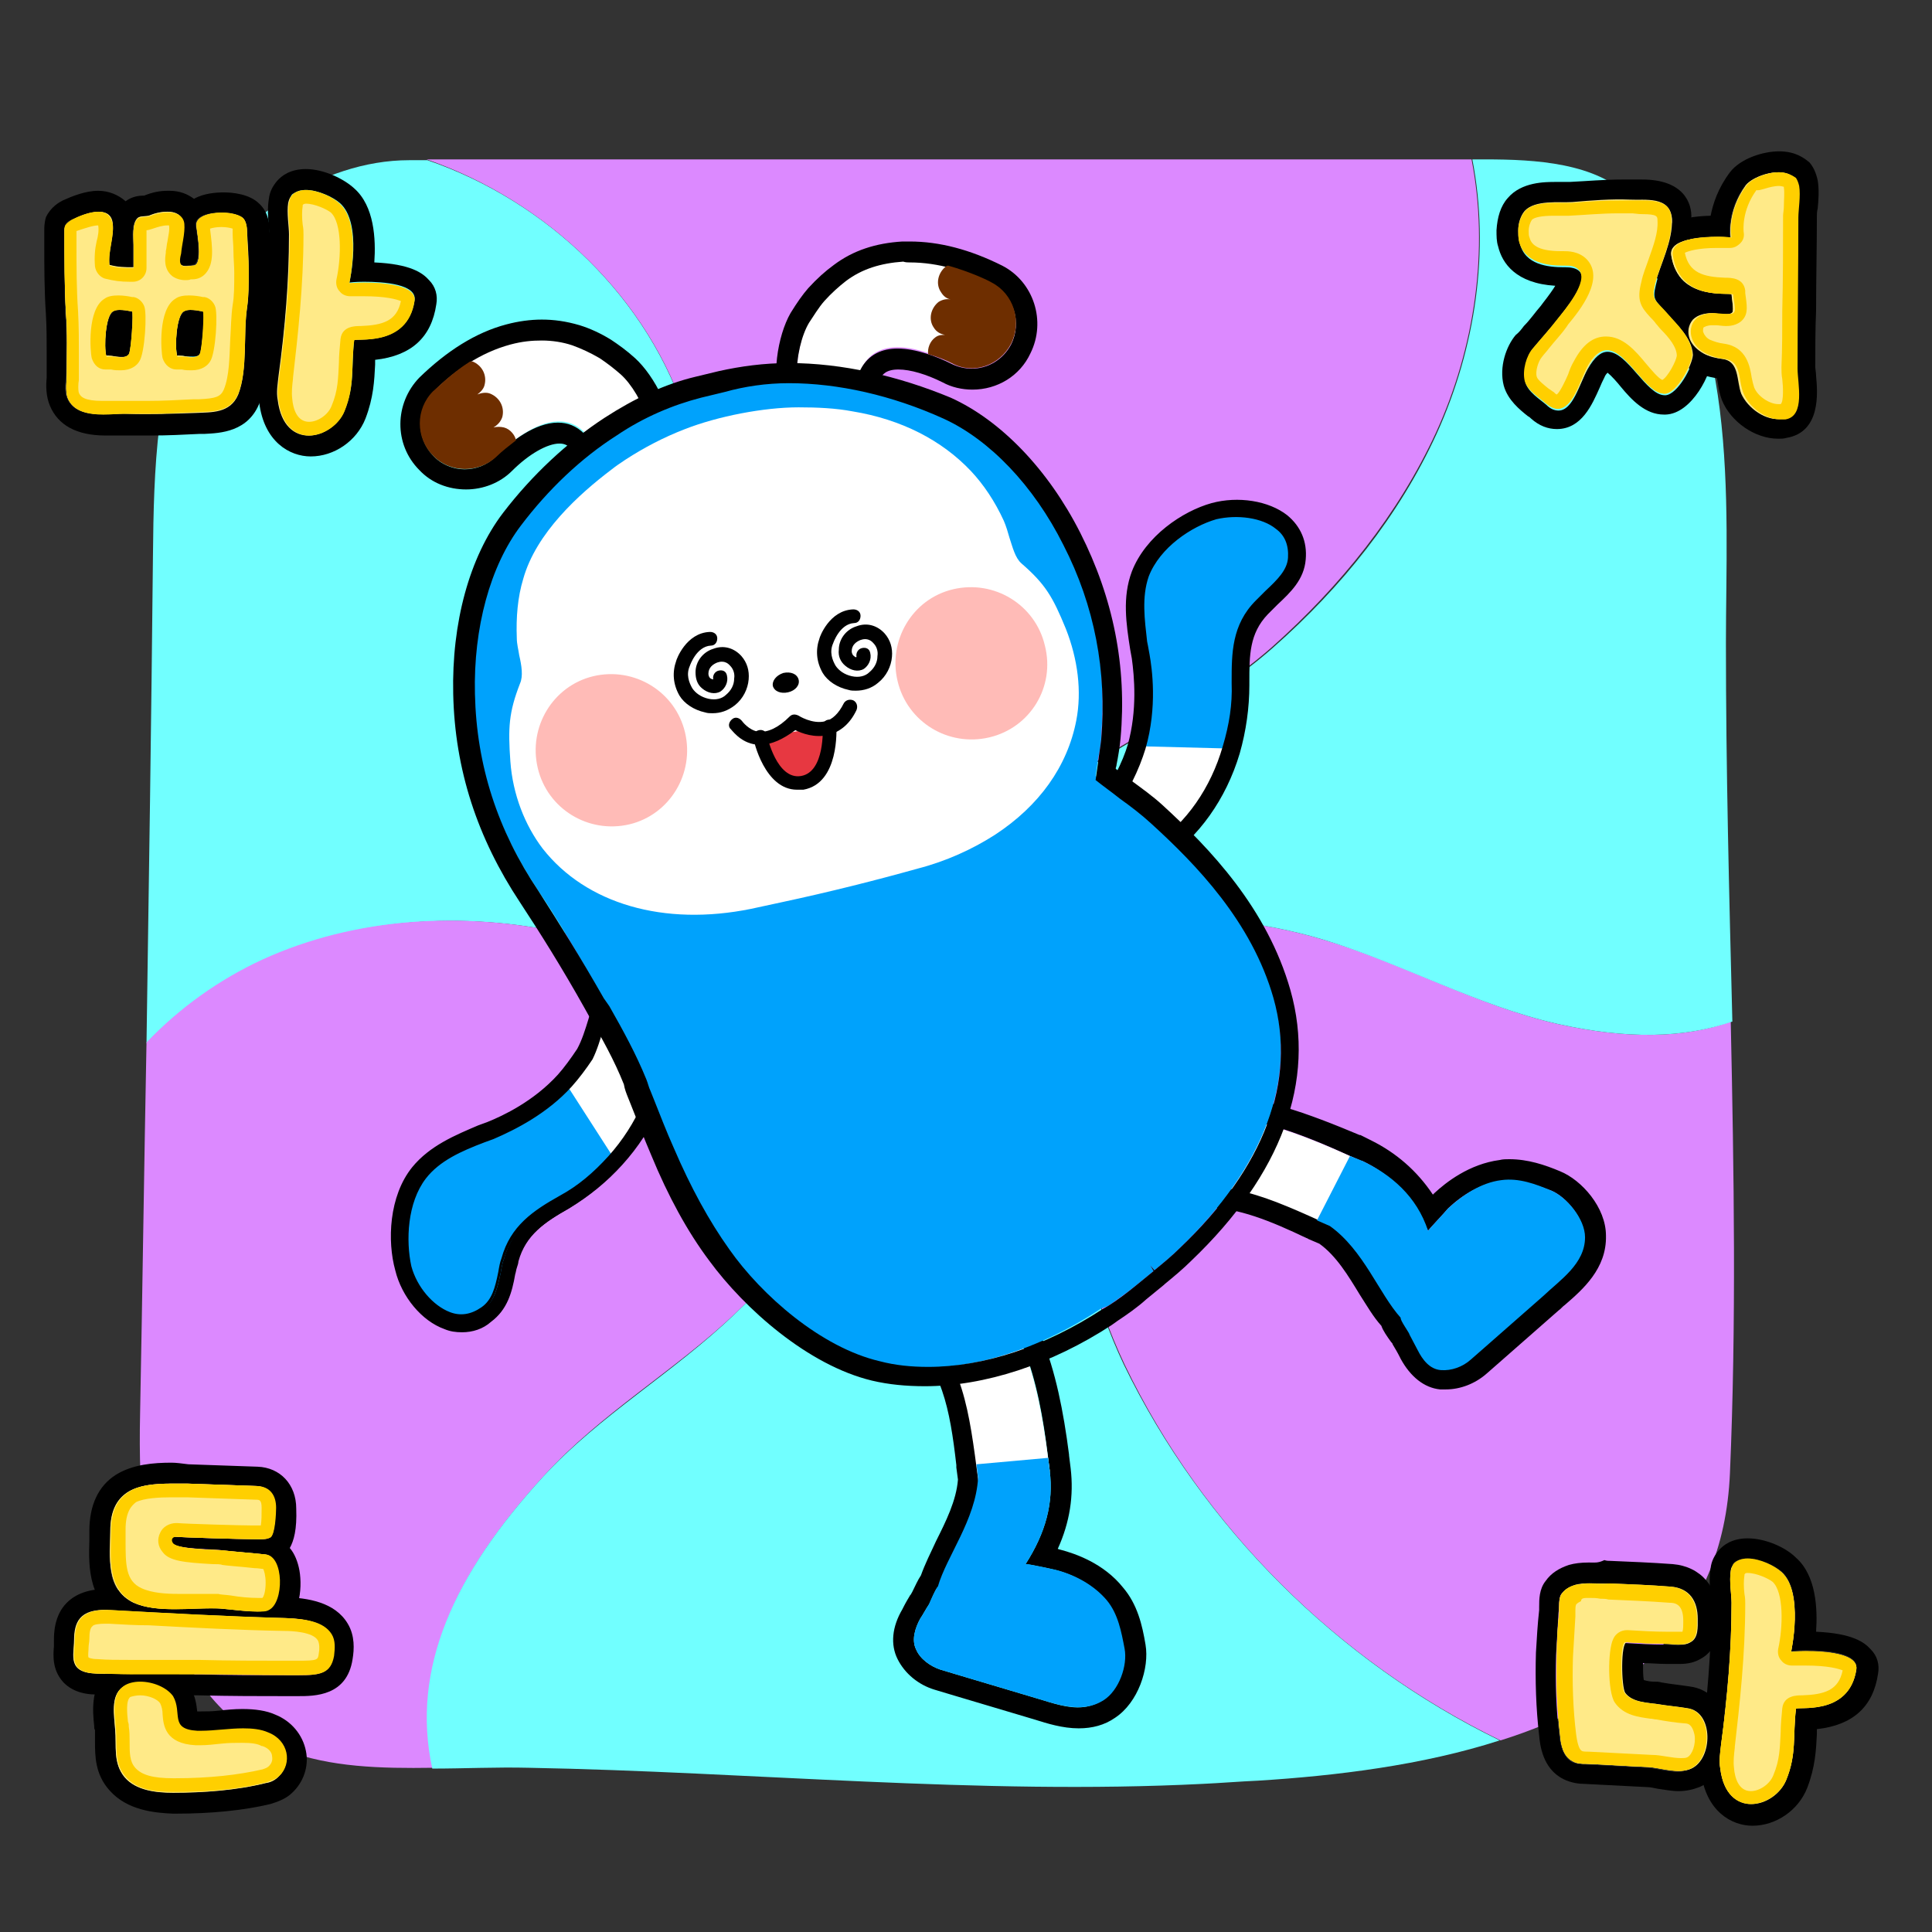 <svg xml:space="preserve" style="enable-background:new 0 0 240 240;" viewBox="0 0 240 240" y="0px" x="0px" xmlns:xlink="http://www.w3.org/1999/xlink" xmlns="http://www.w3.org/2000/svg" id="레이어_5" version="1.1">
<rect x="0" y="0" width="240" height="240" fill="#333333" stroke="none"/>
<style type="text/css">
	.st0{fill:#71FFFF;}
	.st1{fill:#DC89FF;}
	.st2{fill:#F8C400;}
	.st3{fill-rule:evenodd;clip-rule:evenodd;fill:#F8C400;}
	.st4{fill:#FFEA88;}
	.st5{fill:#FFCF00;}
	.st6{fill-rule:evenodd;clip-rule:evenodd;fill:#FFEA88;}
	.st7{fill:#FFFFFF;}
	.st8{fill-rule:evenodd;clip-rule:evenodd;fill:#00A2FC;}
	.st9{fill:#00A2FC;}
	.st10{fill:#6E2E00;}
	
		.st11{fill-rule:evenodd;clip-rule:evenodd;fill:#FFFFFF;stroke:#000000;stroke-width:1.5;stroke-linecap:round;stroke-linejoin:round;stroke-miterlimit:10;}
	.st12{fill-rule:evenodd;clip-rule:evenodd;fill:#FFFFFF;}
	.st13{fill-rule:evenodd;clip-rule:evenodd;fill:#FFBBB7;}
	.st14{fill-rule:evenodd;clip-rule:evenodd;}
	.st15{fill:none;stroke:#712500;stroke-linecap:round;stroke-linejoin:round;stroke-miterlimit:10;}
	.st16{fill:#E73841;}
</style>
<g id="XMLID_8_">
	<g>
		<path d="M117.8,120.9c-15.6,5.9-32.4-1.7-47.8-5c-12.4-2.7-25.8-1.9-37.4,3.4c-5.4,2.5-10.3,6-14.4,10.3
			c0.3-20.1,0.6-40.3,0.8-60.5c0.1-10.8,0.4-22,5-31.8c4.5-9.8,16-17.4,26.8-17.4c0.8,0,1.5,0,2.3,0C68,25,80.7,37.1,85.4,52.3
			c3.1,9.9,3.1,20.5,5.5,30.5C94.8,98.5,104.3,112,117.8,120.9z" class="st0"></path>
		<path d="M193.5,127.2c8.6,1.9,15.7,1.8,21.5-0.3c0.4,18.8,0.7,37.5-0.1,56.1c-0.8,18.8-13.2,28.4-28.5,33.2
			c-20.2-9.8-37-26.5-46.7-46.7c-3.8-8-5.8-16.9-8.5-25.3c-1.6-4.8-2.5-9.4-5.2-13.8c-1-1.6-8.1-8.4-8.1-9.5l0,0
			c14.5-7.3,30.9-8.8,46.4-4.2C174.2,119.6,183.4,124.9,193.5,127.2z" class="st1"></path>
		<path d="M178.4,53.7c-4.7,10.2-11.9,19.1-20.3,26.6c-7.9,7-16.7,10.5-25.2,16.5c-7.9,5.6-13.5,14.5-15.1,24
			c-13.5-8.9-23-22.3-26.9-38.1c-2.4-10.1-2.4-20.7-5.5-30.5C80.7,37.1,68,25,53,19.8c43.2,0,86.5,0,129.8,0
			C185,31,183.2,43.2,178.4,53.7z" class="st1"></path>
		<path d="M70,115.9c15.4,3.3,32.2,10.9,47.8,5l0,0c-0.9,16.2-14.7,31.1-26.5,42.3c-7.5,7.1-16.7,12.4-23.7,20.1
			c-11.1,12.1-16.5,23.9-13.8,36.3c-13.1,0.2-24.9-0.7-31.9-15.7c-4.1-8.7-4.7-18.5-4.5-28.1c0.3-15.4,0.5-30.9,0.8-46.3
			c4.1-4.3,9-7.8,14.4-10.3C44.2,113.9,57.6,113.2,70,115.9z" class="st1"></path>
		<path d="M117.8,120.9c0,1.1,7.2,7.9,8.1,9.5c2.6,4.4,3.6,9,5.2,13.8c2.8,8.4,4.7,17.3,8.5,25.3
			c9.8,20.2,26.6,36.9,46.7,46.7c-9.6,3.1-20.4,4.4-30,5c-2.3,0.1-4.7,0.3-6.9,0.4c-27.8,1.4-56.2-1.5-83.7-2c-4-0.1-8.1,0.1-12,0.1
			c-2.7-12.4,2.7-24.2,13.8-36.3c7-7.6,16.2-12.9,23.7-20.1C103.1,152,116.9,137.1,117.8,120.9z" class="st0"></path>
		<path d="M193.5,127.2c-10.1-2.3-19.3-7.5-29.2-10.5c-15.5-4.6-32-3.1-46.4,4.2c1.6-9.6,7.2-18.4,15.1-24
			c8.5-6,17.3-9.5,25.2-16.5c8.4-7.4,15.6-16.3,20.3-26.6c4.8-10.6,6.6-22.7,4.4-34c0.5,0,1.1,0,1.6,0c6.2,0,13.8,0.4,18.1,4.8
			c13.7,14,11.8,37.7,11.8,55.3c0,15.6,0.4,31.2,0.8,47C209.1,129,202.1,129.1,193.5,127.2z" class="st0"></path>
	</g>
</g>
<g>
	<g>
		<path d="M30.7,28.9c0-0.6-0.1-1.4-0.5-1.8c-1.1-1-6-1-5.8,1C24.5,29,25.3,33,24,33c-0.4,0-1.1,0.2-1.5-0.1
			s-0.2-1.1-0.1-1.5c0.1-1.2,0.5-2.5,0.4-3.7c-0.2-1.1-1.1-1.4-2-1.4c-0.8,0-1.6,0.2-2.3,0.5c-0.4,0.1-1.1,0-1.4,0.3
			c-0.7,0.7-0.5,2.3-0.5,3.3c0,0.1,0,2.8,0,2.8c-1.1,0-1.9,0-3-0.3c-0.2-1.8,0.6-3.5,0.4-5.2c-0.3-2.4-3.7-1.1-5-0.4
			c-0.3,0.2-0.6,0.4-0.8,0.7C8,28.2,8,28.5,8,28.7c0,3.4,0,6.8,0.2,10.2c0.2,2.5,0.1,4.9,0.1,7.4c0,0.9-0.2,2.3,0.1,3.1
			c1.1,2.8,5.3,1.9,7.3,2c2.9,0.1,5.7,0,8.6-0.1c1.9-0.1,4.3,0.1,5.3-2.3c1.2-3.1,0.6-7.5,1.1-10.8c0.2-1.4,0.2-2.9,0.2-4.4
			C30.9,32.1,30.8,30.5,30.7,28.9z M16,44c-0.4,0.6-1.4,0.3-2.2,0.2c-0.2,0-0.5-0.1-0.6,0c-0.3-1.1-0.1-5,0.8-5.5
			c0.6-0.4,1.8-0.1,2.4,0C16.6,38.7,16.3,43.6,16,44z M24.8,44c-0.4,0.6-1.4,0.3-2.2,0.2c-0.2,0-0.5-0.1-0.6,0
			c-0.3-1.1-0.1-5,0.8-5.5c0.6-0.4,1.8-0.1,2.4,0C25.5,38.7,25.1,43.6,24.8,44z" class="st2"></path>
		<path d="M12.2,26.3c0.9,0,1.6,0.3,1.7,1.4c0.2,1.7-0.6,3.4-0.4,5.2c1,0.3,1.7,0.3,2.6,0.3c0.1,0,0.2,0,0.4,0l0,0c0,0,0-2.7,0-2.8
			c0-1-0.2-2.5,0.5-3.3c0.3-0.3,1-0.2,1.4-0.3c0.7-0.3,1.5-0.5,2.3-0.5c0.1,0,0.1,0,0.2,0c0.9,0,1.7,0.4,1.9,1.4
			c0.2,1.3-0.2,2.5-0.4,3.7c-0.1,0.5-0.2,1.2,0.1,1.5C22.6,33,22.8,33,23,33c0.3,0,0.7-0.1,0.9-0.1c1.3,0,0.5-4.1,0.4-4.9
			c-0.1-1.2,1.6-1.6,3.2-1.6c1.1,0,2.2,0.2,2.6,0.7c0.4,0.4,0.5,1.1,0.5,1.8c0.1,1.6,0.2,3.2,0.2,4.8c0,1.5,0,3-0.2,4.4
			c-0.5,3.3,0.1,7.7-1.1,10.8c-0.9,2.5-3.4,2.2-5.3,2.3s-3.9,0.2-5.8,0.2c-0.9,0-1.9,0-2.8,0c-0.1,0-0.2,0-0.2,0
			c-0.7,0-1.6,0.1-2.6,0.1c-1.8,0-3.8-0.3-4.5-2.1c-0.4-0.9-0.1-2.2-0.1-3.1c0-2.5,0.1-4.9-0.1-7.4C8,35.5,8,32.1,8,28.7
			c0-0.2,0-0.5,0.1-0.7c0.1-0.4,0.5-0.6,0.8-0.7C9.7,26.9,11,26.3,12.2,26.3 M22,44.2c0.1,0,0.1,0,0.2,0s0.3,0,0.5,0
			c0.4,0.1,0.8,0.1,1.3,0.1c0.4,0,0.7-0.1,1-0.4c0.3-0.4,0.6-5.2,0.4-5.3c-0.4-0.1-1-0.2-1.6-0.2c-0.3,0-0.6,0-0.8,0.2
			C21.9,39.2,21.7,43.1,22,44.2 M13.2,44.2c0.1,0,0.1,0,0.2,0c0.1,0,0.3,0,0.5,0c0.4,0.1,0.8,0.1,1.3,0.1c0.4,0,0.7-0.1,1-0.4
			c0.3-0.4,0.6-5.2,0.4-5.3c-0.4-0.1-1-0.2-1.6-0.2c-0.3,0-0.6,0-0.8,0.2C13.1,39.2,12.9,43.1,13.2,44.2 M12.2,23.7L12.2,23.7
			c-1.6,0-3.3,0.7-4.4,1.2c-0.4,0.2-1.5,0.8-2.1,2.1c-0.2,0.7-0.2,1.3-0.2,1.6v1.6c0,2.9,0,5.8,0.2,8.8c0.1,1.7,0.1,3.3,0.1,5.1
			c0,0.7,0,1.4,0,2.1c0,0.2,0,0.4,0,0.7c-0.1,1-0.1,2.3,0.4,3.5c1,2.4,3.3,3.7,6.9,3.7c0.5,0,1.1,0,1.6,0c0.4,0,0.7,0,1,0h0.2
			c1,0,1.9,0,2.9,0c2,0,4-0.1,6-0.2c0.2,0,0.4,0,0.6,0c1.9-0.1,5.5-0.2,6.9-4c0.9-2.3,1-5,1-7.6c0-1.4,0.1-2.7,0.2-3.8
			c0.2-1.4,0.3-2.9,0.2-4.8c0-0.9-0.1-1.8-0.1-2.8c0-0.7-0.1-1.4-0.1-2.1c0-0.8-0.1-2.4-1.3-3.5c-1.2-1.2-3.3-1.4-4.4-1.4
			c-0.9,0-2.5,0.1-3.7,0.8c-0.8-0.6-1.8-1-3-1c-0.1,0-0.2,0-0.3,0c-1,0-1.9,0.2-2.9,0.6h-0.1c-0.5,0-1.4,0.1-2.2,0.7
			C14.7,24.2,13.5,23.7,12.2,23.7L12.2,23.7z"></path>
	</g>
	<g>
		<path d="M35.8,25.2c-0.2,1.2,0.1,3,0.1,3.9c0,5.9-0.5,11.7-1.3,17.6c-0.1,1-0.3,2-0.1,3c0.8,6.4,6.8,4.9,8.2,1.4
			c1.3-3.2,0.8-5.4,1.2-8.8c0-0.4,6.6,1,7.5-4.9c0.4-2.8-8.1-2.2-8.1-2.2s1.6-7.4-1.2-9.9c-1.2-1-4.6-2.4-5.9-0.9
			C36,24.5,35.9,24.8,35.8,25.2z" class="st3"></path>
		<path d="M38,23.6c1.5,0,3.4,0.9,4.2,1.6c2.9,2.5,1.2,9.9,1.2,9.9s0.7-0.1,1.8-0.1c2.5,0,6.6,0.3,6.3,2.3c-0.9,6-7.5,4.5-7.5,4.9
			c-0.4,3.4,0.1,5.6-1.2,8.8c-0.7,1.8-2.6,3-4.4,3c-1.8,0-3.5-1.2-3.8-4.4c-0.1-1,0-2,0.1-3C35.4,40.7,36,35,36,29
			c0-0.9-0.3-2.7-0.1-3.9c0.1-0.4,0.2-0.7,0.4-1C36.7,23.8,37.3,23.6,38,23.6 M38,21c-1.9,0-3,0.8-3.6,1.5c-0.5,0.6-0.9,1.3-1,2.2
			c-0.2,1.2-0.1,2.4,0,3.5c0,0.3,0.1,0.6,0.1,0.9c0,6.2-0.6,12.2-1.2,17.3v0.1c-0.1,1-0.3,2.2-0.1,3.5c0.6,4.9,3.8,6.7,6.4,6.7
			c2.9,0,5.7-1.9,6.8-4.7c1-2.6,1.1-4.7,1.2-6.7c0-0.2,0-0.4,0-0.6c4.5-0.5,7-2.8,7.6-6.9c0.2-1.1-0.1-2.2-0.9-3
			c-0.8-0.9-2.3-2-6.8-2.2c0.2-2.9,0-7-2.5-9.2C42.7,22.2,40.2,21,38,21L38,21z"></path>
	</g>
	<g>
		<path d="M30.7,28.9c0-0.6-0.1-1.4-0.5-1.8c-1.1-1-6-1-5.8,1C24.5,29,25.3,33,24,33c-0.4,0-1.1,0.2-1.5-0.1
			s-0.2-1.1-0.1-1.5c0.1-1.2,0.5-2.5,0.4-3.7c-0.2-1.1-1.1-1.4-2-1.4c-0.8,0-1.6,0.2-2.3,0.5c-0.4,0.1-1.1,0-1.4,0.3
			c-0.7,0.7-0.5,2.3-0.5,3.3c0,0.1,0,2.8,0,2.8c-1.1,0-1.9,0-3-0.3c-0.2-1.8,0.6-3.5,0.4-5.2c-0.3-2.4-3.7-1.1-5-0.4
			c-0.3,0.2-0.6,0.4-0.8,0.7C8,28.2,8,28.5,8,28.7c0,3.4,0,6.8,0.2,10.2c0.2,2.5,0.1,4.9,0.1,7.4c0,0.9-0.2,2.3,0.1,3.1
			c1.1,2.8,5.3,1.9,7.3,2c2.9,0.1,5.7,0,8.6-0.1c1.9-0.1,4.3,0.1,5.3-2.3c1.2-3.1,0.6-7.5,1.1-10.8c0.2-1.4,0.2-2.9,0.2-4.4
			C30.9,32.1,30.8,30.5,30.7,28.9z M16,44c-0.4,0.6-1.4,0.3-2.2,0.2c-0.2,0-0.5-0.1-0.6,0c-0.3-1.1-0.1-5,0.8-5.5
			c0.6-0.4,1.8-0.1,2.4,0C16.6,38.7,16.3,43.6,16,44z M24.8,44c-0.4,0.6-1.4,0.3-2.2,0.2c-0.2,0-0.5-0.1-0.6,0
			c-0.3-1.1-0.1-5,0.8-5.5c0.6-0.4,1.8-0.1,2.4,0C25.5,38.7,25.1,43.6,24.8,44z" class="st4"></path>
		<path d="M12.2,28L12.2,28c0.1,0.6,0,1.3-0.2,2c-0.2,0.9-0.3,1.9-0.2,3.1c0.1,0.7,0.6,1.3,1.2,1.5
			c1.2,0.3,2,0.4,3.1,0.4h0.2h0.2c1,0,1.7-0.8,1.7-1.7c0,0,0,0,0-0.1c0-0.2,0-1.3,0-2v-0.8c0-0.2,0-0.4,0-0.7c0-0.3,0-0.8,0-1.1
			c0.2,0,0.5-0.1,0.8-0.2c0.6-0.2,1.2-0.4,1.8-0.4c0.1,0,0.1,0,0.2,0c0.1,0.6-0.1,1.3-0.2,2c-0.1,0.4-0.1,0.8-0.2,1.2v0.2
			c-0.1,0.7-0.3,2,0.8,2.9c0.4,0.3,1,0.5,1.6,0.5c0.2,0,0.5,0,0.7-0.1c0.1,0,0.1,0,0.2,0c0.7,0,1.3-0.3,1.7-0.8
			c1-1.2,0.8-3.1,0.5-5.4c0-0.1,0-0.1,0-0.1c0.3-0.1,0.8-0.2,1.4-0.2s1.1,0.1,1.4,0.2c0,0.1,0,0.3,0,0.6c0,0.7,0.1,1.4,0.1,2.2
			c0,0.9,0.1,1.8,0.1,2.6c0,1.7,0,3-0.2,4.1c-0.2,1.4-0.2,2.8-0.3,4.3c-0.1,2.2-0.1,4.5-0.8,6.2c-0.4,0.9-1,1.1-3.1,1.2
			c-0.2,0-0.5,0-0.7,0c-1.9,0.1-3.8,0.2-5.7,0.2c-0.9,0-1.8,0-2.7,0h-0.3c-0.4,0-0.8,0-1.2,0s-0.9,0-1.4,0c-2.2,0-2.7-0.5-2.9-1
			c-0.1-0.3-0.1-1.1,0-1.6c0-0.3,0-0.6,0-0.9c0-0.7,0-1.4,0-2.1c0-1.8,0-3.6-0.1-5.5c-0.2-2.8-0.2-5.5-0.2-8.5v-1.5
			C10.7,28.3,11.6,28,12.2,28 M21.9,45.9c0.1,0,0.1,0,0.2,0s0.2,0,0.2,0h0.3C23,46,23.4,46,23.8,46c1.3,0,2-0.6,2.3-1.1
			c0.7-1,1-6.1,0.6-6.9c-0.2-0.5-0.7-1-1.3-1.1h-0.2c-0.4-0.1-1.1-0.2-1.7-0.2l0,0c-0.7,0-1.3,0.1-1.7,0.4c-2.2,1.3-1.8,6.6-1.6,7.4
			C20.5,45.4,21.2,45.9,21.9,45.9 M13.1,45.9c0.1,0,0.1,0,0.2,0c0.1,0,0.2,0,0.2,0h0.3C14.2,46,14.6,46,15,46c1.3,0,2-0.6,2.3-1.1
			c0.7-1,1-6.1,0.6-6.9c-0.2-0.5-0.7-1-1.3-1.1h-0.2c-0.4-0.1-1.1-0.2-1.7-0.2l0,0c-0.7,0-1.3,0.1-1.7,0.4c-2.2,1.3-1.8,6.6-1.6,7.4
			C11.7,45.4,12.3,45.9,13.1,45.9 M18.3,28.3L18.3,28.3L18.3,28.3 M9.8,28.5L9.8,28.5L9.8,28.5 M12.2,26.3c-1.1,0-2.5,0.6-3.3,1
			c-0.3,0.2-0.6,0.4-0.8,0.7C8,28.2,8,28.5,8,28.7c0,3.4,0,6.8,0.2,10.2c0.2,2.5,0.1,4.9,0.1,7.4c0,0.9-0.2,2.3,0.1,3.1
			c0.7,1.8,2.7,2.1,4.5,2.1c0.9,0,1.8-0.1,2.6-0.1c0.1,0,0.2,0,0.2,0c0.9,0,1.9,0,2.8,0c1.9,0,3.9-0.1,5.8-0.2
			c1.9-0.1,4.3,0.1,5.3-2.3c1.2-3.1,0.6-7.5,1.1-10.8c0.2-1.4,0.2-2.9,0.2-4.4c0-1.6-0.2-3.2-0.2-4.8c0-0.6-0.1-1.4-0.5-1.8
			s-1.5-0.7-2.6-0.7c-1.6,0-3.3,0.5-3.2,1.6c0.1,1,0.9,5-0.4,5c-0.2,0-0.6,0.1-0.9,0.1c-0.2,0-0.4,0-0.5-0.1
			c-0.4-0.3-0.2-1.1-0.1-1.5c0.1-1.2,0.5-2.5,0.4-3.7c-0.1-1-1-1.4-1.9-1.4c-0.1,0-0.1,0-0.2,0c-0.8,0-1.6,0.2-2.3,0.5
			c-0.4,0.1-1.1,0-1.4,0.3c-0.7,0.7-0.5,2.3-0.5,3.3c0,0.1,0,2.8,0,2.8l0,0c-0.1,0-0.3,0-0.4,0c-0.9,0-1.6,0-2.6-0.3
			c-0.2-1.8,0.6-3.5,0.4-5.2C13.7,26.6,13,26.3,12.2,26.3L12.2,26.3z M22,44.2c-0.3-1.1-0.1-5,0.8-5.5c0.2-0.1,0.5-0.2,0.8-0.2
			c0.6,0,1.2,0.1,1.6,0.2c0.2,0-0.1,4.9-0.4,5.3c-0.2,0.3-0.6,0.4-1,0.4s-0.9-0.1-1.3-0.1c-0.2,0-0.3,0-0.5,0
			C22.1,44.2,22,44.2,22,44.2L22,44.2z M13.2,44.2c-0.3-1.1-0.1-5,0.8-5.5c0.2-0.1,0.5-0.2,0.8-0.2c0.6,0,1.2,0.1,1.6,0.2
			c0.2,0-0.1,4.9-0.4,5.3c-0.2,0.3-0.6,0.4-1,0.4s-0.9-0.1-1.3-0.1c-0.2,0-0.3,0-0.5,0C13.3,44.2,13.2,44.2,13.2,44.2L13.2,44.2z" class="st5"></path>
	</g>
	<g>
		<path d="M35.8,25.2c-0.2,1.2,0.1,3,0.1,3.9c0,5.9-0.5,11.7-1.3,17.6c-0.1,1-0.3,2-0.1,3c0.8,6.4,6.8,4.9,8.2,1.4
			c1.3-3.2,0.8-5.4,1.2-8.8c0-0.4,6.6,1,7.5-4.9c0.4-2.8-8.1-2.2-8.1-2.2s1.6-7.4-1.2-9.9c-1.2-1-4.6-2.4-5.9-0.9
			C36,24.5,35.9,24.8,35.8,25.2z" class="st6"></path>
		<path d="M37.6,25.3L37.6,25.3L37.6,25.3 M38,25.3c1.1,0,2.6,0.7,3.1,1.1c1.4,1.3,1.3,5.6,0.7,8.3
			c-0.1,0.5,0,1.1,0.4,1.5c0.3,0.4,0.8,0.6,1.3,0.6h0.1c0,0,0.7,0,1.6,0c2.8,0,4.1,0.4,4.6,0.6c-0.5,2.5-2.3,3-5,3.1
			c-0.7,0-2.3,0-2.5,1.6c-0.1,1.1-0.2,2.1-0.2,3C42,47,42,48.5,41.2,50.4c-0.4,1.1-1.7,2-2.8,2c-1.5,0-2-1.6-2.1-2.9
			c-0.1-0.8,0-1.6,0.1-2.5v-0.1c0.6-5.2,1.3-11.4,1.3-17.8c0-0.3,0-0.7-0.1-1.2c-0.1-0.8-0.1-1.7,0-2.3v-0.1
			C37.6,25.4,37.8,25.3,38,25.3 M38,23.6c-0.7,0-1.3,0.2-1.7,0.6c-0.2,0.2-0.3,0.6-0.4,1c-0.2,1.2,0.1,3,0.1,3.9
			c0,5.9-0.5,11.7-1.3,17.6c-0.1,1-0.3,2-0.1,3c0.4,3.2,2.1,4.4,3.8,4.4c1.8,0,3.7-1.3,4.4-3c1.3-3.2,0.8-5.4,1.2-8.8
			c0-0.4,6.6,1,7.5-4.9c0.3-2-3.9-2.3-6.3-2.3c-1,0-1.8,0.1-1.8,0.1s1.6-7.4-1.2-9.9C41.4,24.5,39.5,23.6,38,23.6L38,23.6z" class="st5"></path>
	</g>
</g>
<g>
	<g>
		<path d="M195.6,196.9c-0.6,0.2-1.2,0.5-1.6,1.1c-0.4,0.5-0.3,1.7-0.3,2.3c-0.2,1.7-0.3,3.4-0.3,5.2
			c-0.1,3.3,0,6.7,0.4,10c0.1,1.3,0.4,2.7,1.6,3.3c0.5,0.3,1.1,0.3,1.6,0.3c2.6,0.1,5.2,0.3,7.8,0.4c1.6,0.1,3.7,0.9,5.3,0.2
			c2.7-1.2,2.8-7.1-0.5-7.5c-1.2-0.2-2.4-0.3-3.6-0.5c-1.3-0.2-3.2-0.2-4.1-1.4c-0.5-0.7-0.6-6.3,0.2-6.3c1.7,0.1,3.3,0.2,5,0.2
			c0.9,0,2.1,0.3,2.9-0.2c1-0.5,0.9-1.9,0.9-2.9c0-2.2-1-3.8-3.3-4c-2.5-0.2-5.1-0.3-7.6-0.4C198.5,196.8,196.9,196.5,195.6,196.9z" class="st3"></path>
		<path d="M197.4,196.7c0.8,0,1.7,0.1,2.4,0.1c2.5,0.1,5.1,0.2,7.6,0.4c2.3,0.2,3.3,1.8,3.3,4c0,1,0.1,2.4-0.9,2.9
			c-0.4,0.2-0.9,0.3-1.4,0.3s-1.1-0.1-1.6-0.1c-1.7,0-3.3-0.1-5-0.2l0,0c-0.7,0-0.6,5.6-0.1,6.3c0.9,1.2,2.7,1.1,4.1,1.4
			c1.2,0.2,2.4,0.4,3.6,0.5c3.3,0.4,3.3,6.3,0.5,7.5c-0.5,0.2-1,0.3-1.5,0.3c-1.2,0-2.6-0.4-3.7-0.5c-2.6-0.1-5.2-0.3-7.8-0.4
			c-0.6,0-1.1-0.1-1.6-0.3c-1.1-0.6-1.5-2.1-1.6-3.3c-0.4-3.3-0.5-6.6-0.4-10c0.1-1.7,0.2-3.4,0.3-5.2c0.1-0.6,0-1.8,0.3-2.3
			c0.4-0.6,1-0.9,1.6-1.1C196.2,196.8,196.8,196.7,197.4,196.7 M197.4,194.1c-1,0-1.8,0.1-2.5,0.3c-1.2,0.4-2.2,1-2.9,2
			c-0.8,1-0.8,2.3-0.8,3.2c0,0.1,0,0.3,0,0.4c-0.2,1.8-0.3,3.6-0.4,5.3c-0.1,3.4,0,6.9,0.4,10.3c0.1,1.1,0.4,4.1,3,5.4
			c1,0.5,2,0.6,2.6,0.6l7.8,0.4c0.4,0,0.8,0.1,1.3,0.2c0.8,0.1,1.7,0.3,2.6,0.3c1,0,1.8-0.2,2.6-0.5c2.8-1.2,3.9-4.6,3.5-7.4
			c-0.4-2.8-2.2-4.8-4.7-5.1c-1.3-0.2-2.4-0.3-3.5-0.5c-0.3-0.1-0.6-0.1-1-0.1s-0.9-0.1-1.2-0.2c-0.1-0.5-0.1-1.3-0.1-2.1
			c1,0,1.9,0.1,2.9,0.1c0.2,0,0.4,0,0.6,0c0.4,0,0.7,0,1.1,0c1,0,1.8-0.2,2.5-0.6c2.3-1.2,2.3-3.7,2.3-4.9v-0.3
			c0-3.7-2.2-6.3-5.7-6.6c-2.7-0.2-5.4-0.3-7.7-0.4c-0.3,0-0.5,0-0.8-0.1C198.5,194.2,198,194.1,197.4,194.1L197.4,194.1z"></path>
	</g>
	<g>
		<path d="M215,195.2c-0.2,1.2,0.1,3,0.1,3.9c0,5.9-0.5,11.7-1.3,17.6c-0.1,1-0.3,2-0.1,3c0.8,6.4,6.8,4.9,8.2,1.4
			c1.3-3.2,0.8-5.4,1.2-8.8c0-0.4,6.6,1,7.5-4.9c0.4-2.8-8.1-2.2-8.1-2.2s1.6-7.4-1.2-9.9c-1.2-1-4.6-2.4-5.9-0.9
			C215.2,194.5,215,194.8,215,195.2z" class="st3"></path>
		<path d="M217.1,193.6c1.5,0,3.4,0.9,4.2,1.6c2.9,2.5,1.2,9.9,1.2,9.9s0.7-0.1,1.8-0.1c2.5,0,6.6,0.3,6.3,2.3
			c-0.9,6-7.5,4.5-7.5,4.9c-0.4,3.4,0.1,5.6-1.2,8.8c-0.7,1.8-2.6,3-4.4,3c-1.8,0-3.5-1.2-3.8-4.4c-0.1-1,0-2,0.1-3
			c0.7-5.9,1.3-11.6,1.3-17.6c0-0.9-0.3-2.7-0.1-3.9c0.1-0.4,0.2-0.7,0.4-1C215.8,193.8,216.4,193.6,217.1,193.6 M217.1,191.1
			c-1.9,0-3,0.8-3.6,1.5c-0.5,0.6-0.9,1.3-1,2.2c-0.2,1.2-0.1,2.4,0,3.5c0,0.3,0.1,0.6,0.1,0.9c0,6.2-0.6,12.2-1.2,17.3v0.1
			c-0.1,1-0.3,2.2-0.1,3.5c0.6,4.9,3.8,6.7,6.4,6.7c2.9,0,5.7-1.9,6.8-4.7c1-2.6,1.1-4.7,1.2-6.7c0-0.2,0-0.4,0-0.6
			c4.5-0.5,7-2.8,7.6-6.9c0.2-1.1-0.1-2.2-0.9-3c-0.8-0.9-2.3-2-6.8-2.2c0.2-2.9,0-7-2.5-9.2C221.8,192.2,219.3,191.1,217.1,191.1
			L217.1,191.1z"></path>
	</g>
	<g>
		<path d="M195.6,196.9c-0.6,0.2-1.2,0.5-1.6,1.1c-0.4,0.5-0.3,1.7-0.3,2.3c-0.2,1.7-0.3,3.4-0.3,5.2
			c-0.1,3.3,0,6.7,0.4,10c0.1,1.3,0.4,2.7,1.6,3.3c0.5,0.3,1.1,0.3,1.6,0.3c2.6,0.1,5.2,0.3,7.8,0.4c1.6,0.1,3.7,0.9,5.3,0.2
			c2.7-1.2,2.8-7.1-0.5-7.5c-1.2-0.2-2.4-0.3-3.6-0.5c-1.3-0.2-3.2-0.2-4.1-1.4c-0.5-0.7-0.6-6.3,0.2-6.3c1.7,0.1,3.3,0.2,5,0.2
			c0.9,0,2.1,0.3,2.9-0.2c1-0.5,0.9-1.9,0.9-2.9c0-2.2-1-3.8-3.3-4c-2.5-0.2-5.1-0.3-7.6-0.4C198.5,196.8,196.9,196.5,195.6,196.9z" class="st6"></path>
		<path d="M197.4,198.5c0.5,0,0.9,0,1.4,0.1c0.3,0,0.7,0,1,0.1c2.3,0.1,5,0.2,7.6,0.4c0.6,0,1.7,0.1,1.7,2.2v0.3
			c0,0.3,0,0.8-0.1,1.1c-0.1,0-0.2,0-0.4,0s-0.5,0-0.7,0c-0.3,0-0.6,0-0.8,0c-1.6,0-3.3-0.1-4.9-0.2h-0.1c-0.7,0-1.4,0.4-1.7,1.1
			c-0.7,1.4-0.7,6.6,0.2,7.9c1.1,1.6,3,1.8,4.4,2c0.3,0,0.5,0.1,0.8,0.1c1.1,0.2,2.3,0.4,3.7,0.5c0.7,0.1,0.9,1,1,1.4
			c0.2,1.2-0.3,2.5-0.9,2.8c-0.2,0.1-0.5,0.1-0.8,0.1c-0.5,0-1.2-0.1-1.8-0.2c-0.6-0.1-1.2-0.2-1.8-0.2l-7.8-0.4
			c-0.3,0-0.8,0-0.9-0.1c-0.2-0.1-0.5-0.5-0.7-2c-0.4-3.2-0.5-6.5-0.4-9.7c0.1-1.7,0.2-3.4,0.3-5c0-0.2,0-0.4,0-0.7
			c0-0.2,0-0.6,0.1-0.8c0.2-0.2,0.4-0.3,0.6-0.4C196.4,198.5,196.8,198.5,197.4,198.5 M197.4,196.7c-0.6,0-1.2,0.1-1.8,0.2
			c-0.6,0.2-1.2,0.5-1.6,1.1c-0.4,0.5-0.3,1.7-0.3,2.3c-0.2,1.7-0.3,3.4-0.3,5.2c-0.1,3.3,0,6.7,0.4,10c0.1,1.3,0.4,2.7,1.6,3.3
			c0.5,0.3,1.1,0.3,1.6,0.3c2.6,0.1,5.2,0.3,7.8,0.4c1.1,0.1,2.5,0.5,3.7,0.5c0.5,0,1.1-0.1,1.5-0.3c2.7-1.2,2.8-7.1-0.5-7.5
			c-1.2-0.2-2.4-0.3-3.6-0.5c-1.3-0.2-3.2-0.2-4.1-1.4c-0.5-0.7-0.6-6.3,0.1-6.3l0,0c1.7,0.1,3.3,0.2,5,0.2c0.5,0,1.1,0.1,1.6,0.1
			s0.9-0.1,1.4-0.3c1-0.5,0.9-1.9,0.9-2.9c0-2.2-1-3.8-3.3-4c-2.5-0.2-5.1-0.3-7.6-0.4C199,196.8,198.2,196.7,197.4,196.7
			L197.4,196.7z" class="st5"></path>
	</g>
	<g>
		<path d="M215,195.2c-0.2,1.2,0.1,3,0.1,3.9c0,5.9-0.5,11.7-1.3,17.6c-0.1,1-0.3,2-0.1,3c0.8,6.4,6.8,4.9,8.2,1.4
			c1.3-3.2,0.8-5.4,1.2-8.8c0-0.4,6.6,1,7.5-4.9c0.4-2.8-8.1-2.2-8.1-2.2s1.6-7.4-1.2-9.9c-1.2-1-4.6-2.4-5.9-0.9
			C215.2,194.5,215,194.8,215,195.2z" class="st6"></path>
		<path d="M216.7,195.3L216.7,195.3L216.7,195.3 M217.1,195.4c1.1,0,2.6,0.7,3.1,1.1c1.4,1.3,1.3,5.6,0.7,8.3
			c-0.1,0.5,0,1.1,0.4,1.5c0.3,0.4,0.8,0.6,1.3,0.6h0.1c0,0,0.7,0,1.6,0c2.8,0,4.1,0.4,4.6,0.6c-0.5,2.5-2.3,3-5,3.1
			c-0.7,0-2.3,0-2.5,1.6c-0.1,1.1-0.2,2.1-0.2,3c-0.1,1.9-0.1,3.4-0.9,5.3c-0.4,1.1-1.7,2-2.8,2c-1.5,0-2-1.6-2.1-2.9
			c-0.1-0.8,0-1.6,0.1-2.5V217c0.6-5.2,1.3-11.4,1.3-17.8c0-0.3,0-0.7-0.1-1.2c-0.1-0.8-0.1-1.7,0-2.3v-0.1
			C216.8,195.4,216.9,195.4,217.1,195.4 M217.1,193.6c-0.7,0-1.3,0.2-1.7,0.6c-0.2,0.2-0.3,0.6-0.4,1c-0.2,1.2,0.1,3,0.1,3.9
			c0,5.9-0.5,11.7-1.3,17.6c-0.1,1-0.3,2-0.1,3c0.4,3.2,2.1,4.4,3.8,4.4c1.8,0,3.7-1.3,4.4-3c1.3-3.2,0.8-5.4,1.2-8.8
			c0-0.4,6.6,1,7.5-4.9c0.3-2-3.9-2.3-6.3-2.3c-1,0-1.8,0.1-1.8,0.1s1.6-7.4-1.2-9.9C220.5,194.5,218.6,193.6,217.1,193.6
			L217.1,193.6z" class="st5"></path>
	</g>
</g>
<g>
	<g>
		<path d="M207.1,39c-1.5-1.7-2-1.6-1.5-3.7c0.7-2.6,2.2-5.3,2.1-8.1c-0.2-2.9-3.4-2.3-5.2-2.4
			c-2.4-0.1-4.8,0.1-7.2,0.3c-1.6,0.1-4.6-0.3-5.9,1.1c-0.5,0.6-0.8,1.5-0.8,2.4c0,0.4,0,0.8,0.1,1.3c0.7,2.7,3.7,3,5.7,3
			c0.6,0,1.3,0,1.8,0.5c1.4,1.4-1.9,5.2-2.6,6.1c-1,1.3-2.1,2.5-3.1,3.7c-0.8,0.9-1.3,2.7-1,4c0.3,1.2,1.8,2.1,2.6,2.8
			c2.9,2.4,4-2.2,5.2-4.4c3.4-6.4,6.6,3.4,9.6,3.3c1.5-0.1,3.3-3.5,3.4-4.8C210.2,42,208.3,40.3,207.1,39z" class="st2"></path>
		<path d="M204,24.9c1.7,0,3.5,0.2,3.7,2.4c0.2,2.8-1.4,5.5-2,8.1c-0.5,2,0,1.9,1.5,3.7c1.2,1.3,3.1,3,3.1,5.2
			c0,1.2-1.9,4.7-3.4,4.8c0,0,0,0-0.1,0c-2.3,0-4.6-5.4-7.1-5.4c-0.8,0-1.6,0.6-2.5,2.2c-1,1.8-1.8,5.1-3.6,5.1
			c-0.5,0-1-0.2-1.5-0.7c-0.8-0.7-2.3-1.6-2.6-2.8c-0.3-1.3,0.2-3,1-4c1-1.2,2.1-2.4,3.1-3.7c0.7-0.9,4-4.7,2.6-6.1
			c-0.4-0.4-1.1-0.5-1.7-0.5h-0.1h-0.1c-2,0-4.9-0.3-5.5-3c-0.1-0.4-0.1-0.8-0.1-1.3c0-0.9,0.3-1.8,0.8-2.4c0.8-1,2.5-1.1,4-1.1
			c0.4,0,0.7,0,1.1,0c0.3,0,0.5,0,0.8,0c2.1-0.2,4.2-0.3,6.3-0.3c0.3,0,0.6,0,0.9,0c0.1,0,0.2,0,0.2,0
			C203.1,24.9,203.6,24.9,204,24.9 M204,22.3c-0.3,0-0.5,0-0.8,0c-0.2,0-0.4,0-0.5,0h-0.2c-0.3,0-0.7,0-1,0c-2.2,0-4.4,0.2-6.5,0.3
			c-0.2,0-0.4,0-0.6,0h-0.5h-0.6c-1.4,0-4.3,0-6,2c-0.9,1-1.3,2.4-1.4,4c0,0.7,0,1.4,0.2,2c0.5,2.1,2.2,4.6,7.1,4.9
			c-0.3,0.5-0.8,1.2-1.5,2.1l-0.3,0.4c-0.7,0.8-1.3,1.7-2.1,2.5c-0.3,0.4-0.6,0.8-1,1.1c-1.2,1.4-2.1,4-1.5,6.3c0.5,1.8,2,3,3,3.8
			c0.2,0.1,0.3,0.2,0.4,0.3c1,0.9,2.1,1.3,3.2,1.3c3.1,0,4.4-3.1,5.3-5.1c0.2-0.5,0.4-0.9,0.6-1.3c0.1-0.3,0.3-0.5,0.4-0.6
			c0.5,0.4,1.2,1.2,1.6,1.7c1.4,1.7,3.1,3.5,5.4,3.5c0,0,0.1,0,0.2,0c3.3-0.1,5.8-5.2,5.8-7.3c0-2.8-1.9-4.9-3.2-6.3
			c-0.2-0.2-0.4-0.4-0.6-0.6c-0.3-0.4-0.6-0.7-0.9-1c0-0.1-0.1-0.1-0.1-0.1c0-0.1,0-0.1,0.1-0.2c0.2-0.7,0.5-1.5,0.8-2.4
			c0.7-1.9,1.5-4.1,1.3-6.5C210.2,25.3,209.2,22.3,204,22.3L204,22.3z"></path>
	</g>
	<g>
		<path d="M223.2,23c0.2,1.2-0.1,3-0.1,3.9c0,6.3-0.1,12.5-0.1,18.8c0,1.8,0.9,5.9-1.5,6.3c-2.1,0.4-4.4-1.3-5.2-3.1
			c-0.6-1.6-0.2-4-2.3-4.3c-0.8-0.1-1.7-0.3-2.4-0.7s-1.4-1-1.7-1.8s-0.2-1.7,0.4-2.4c0.6-0.6,1.5-0.8,2.4-0.8
			c0.5,0,2.1,0.4,2.5-0.1c0.2-0.3-0.1-1.9-0.1-2.2c0-0.4-6.6,1-7.5-4.9c-0.4-2.8,7.4-2.2,7.4-2.2s-0.5-3.2,1.9-6.5
			c0.9-1.2,4.6-2.4,5.9-0.9C223,22.3,223.2,22.6,223.2,23z" class="st3"></path>
		<path d="M221,21.4c0.8,0,1.5,0.2,1.9,0.7c0.2,0.2,0.3,0.6,0.4,1c0.2,1.2-0.1,3-0.1,3.9c0,6.3-0.1,12.5-0.1,18.8
			c0,1.8,0.9,5.9-1.5,6.3c-0.2,0-0.4,0-0.6,0c-1.9,0-3.9-1.5-4.6-3.2c-0.6-1.6-0.2-4-2.3-4.3c-0.8-0.1-1.7-0.3-2.4-0.7
			s-1.4-1-1.7-1.8s-0.2-1.7,0.4-2.4c0.6-0.6,1.5-0.8,2.3-0.8l0,0c0.3,0,1.1,0.1,1.7,0.1c0.3,0,0.6,0,0.8-0.2
			c0.2-0.3-0.1-1.9-0.1-2.2c0-0.4-6.6,1-7.5-4.9c-0.3-2,3.5-2.3,5.7-2.3c0.9,0,1.6,0.1,1.6,0.1s-0.5-3.2,1.9-6.5
			C217.6,22.2,219.4,21.4,221,21.4 M221,18.8L221,18.8c-2,0-4.8,0.9-6.1,2.6c-1.5,2-2.1,3.9-2.4,5.4c-4.3,0.1-5.8,1.3-6.5,2.1
			c-0.7,0.9-1.1,2-0.9,3.1c0.4,2.6,1.6,4.5,3.6,5.7c-0.1,0.1-0.1,0.1-0.2,0.2c-1.2,1.3-1.6,3.2-1,5c0.5,1.3,1.5,2.5,2.9,3.2
			c0.8,0.4,1.7,0.7,2.9,0.9c0,0.2,0.1,0.5,0.1,0.6c0.1,0.6,0.2,1.3,0.5,2.1c1.1,2.7,4.1,4.8,7,4.8c0.3,0,0.7,0,1-0.1
			c4.3-0.7,3.9-5.6,3.7-7.7c0-0.4-0.1-0.9-0.1-1.1c0-2.3,0-4.7,0.1-7c0-3.9,0.1-7.9,0.1-11.8c0-0.2,0-0.5,0.1-0.9
			c0.1-1,0.2-2.3,0-3.5c-0.2-0.9-0.5-1.6-1-2.2C224.1,19.6,223,18.8,221,18.8L221,18.8z"></path>
	</g>
	<g>
		<path d="M207.1,39c-1.5-1.7-2-1.6-1.5-3.7c0.7-2.6,2.2-5.3,2.1-8.1c-0.2-2.9-3.4-2.3-5.2-2.4
			c-2.4-0.1-4.8,0.1-7.2,0.3c-1.6,0.1-4.6-0.3-5.9,1.1c-0.5,0.6-0.8,1.5-0.8,2.4c0,0.4,0,0.8,0.1,1.3c0.7,2.7,3.7,3,5.7,3
			c0.6,0,1.3,0,1.8,0.5c1.4,1.4-1.9,5.2-2.6,6.1c-1,1.3-2.1,2.5-3.1,3.7c-0.8,0.9-1.3,2.7-1,4c0.3,1.2,1.8,2.1,2.6,2.8
			c2.9,2.4,4-2.2,5.2-4.4c3.4-6.4,6.6,3.4,9.6,3.3c1.5-0.1,3.3-3.5,3.4-4.8C210.2,42,208.3,40.3,207.1,39z" class="st4"></path>
		<path d="M204,26.6c1.9,0,1.9,0.3,1.9,0.8c0.1,1.5-0.5,3.1-1.1,4.8c-0.3,0.9-0.7,1.8-0.9,2.8c-0.6,2.3-0.1,3.1,1.1,4.4
			c0.2,0.2,0.5,0.5,0.7,0.8c0.2,0.2,0.4,0.5,0.6,0.7c1,1,2,2.2,2,3.3c-0.1,0.7-1.1,2.6-1.8,3c-0.5-0.2-1.4-1.3-2-2
			c-1.4-1.7-2.9-3.4-5-3.4c-1.6,0-2.9,1-4,3.1c-0.3,0.5-0.5,1-0.7,1.6c-0.3,0.7-1,2.2-1.4,2.5c-0.1,0-0.2-0.1-0.4-0.3
			c-0.2-0.1-0.4-0.3-0.6-0.4c-0.5-0.4-1.4-1.1-1.5-1.5c-0.2-0.7,0.2-1.9,0.6-2.4c0.3-0.4,0.6-0.7,0.9-1.1c0.7-0.9,1.5-1.7,2.2-2.7
			l0.2-0.3c1.5-1.8,4.6-5.7,2.3-8.1c-1-1-2.3-1-2.9-1H194h-0.1c-3,0-3.7-0.9-3.9-1.7c-0.1-0.2-0.1-0.5-0.1-0.8
			c0-0.6,0.2-1.1,0.4-1.4c0.3-0.3,1.2-0.5,2.7-0.5h0.5h0.5c0.3,0,0.6,0,0.9,0c2-0.1,4.1-0.3,6.1-0.3c0.3,0,0.6,0,0.9,0h0.3
			c0.2,0,0.4,0,0.6,0C203.6,26.6,203.8,26.6,204,26.6 M204,24.9c-0.5,0-0.9,0-1.3,0c-0.1,0-0.2,0-0.2,0c-0.3,0-0.6,0-0.9,0
			c-2.1,0-4.2,0.1-6.3,0.3c-0.2,0-0.5,0-0.8,0s-0.7,0-1.1,0c-1.5,0-3.2,0.1-4,1.1c-0.5,0.6-0.8,1.5-0.8,2.4c0,0.4,0,0.8,0.1,1.3
			c0.7,2.7,3.6,3,5.5,3h0.1h0.1c0.6,0,1.2,0,1.7,0.5c1.4,1.4-1.9,5.2-2.6,6.1c-1,1.3-2.1,2.5-3.1,3.7c-0.8,0.9-1.3,2.7-1,4
			c0.3,1.2,1.8,2.1,2.6,2.8c0.6,0.5,1.1,0.7,1.5,0.7c1.8,0,2.7-3.3,3.6-5.1c0.8-1.6,1.7-2.2,2.5-2.2c2.5,0,4.8,5.4,7.1,5.4
			c0,0,0,0,0.1,0c1.5-0.1,3.3-3.5,3.4-4.8c0-2.1-1.9-3.8-3.1-5.2c-1.5-1.7-2-1.6-1.5-3.7c0.7-2.6,2.2-5.3,2-8.1
			C207.6,25.1,205.7,24.9,204,24.9L204,24.9z" class="st5"></path>
	</g>
	<g>
		<path d="M223.2,23c0.2,1.2-0.1,3-0.1,3.9c0,6.3-0.1,12.5-0.1,18.8c0,1.8,0.9,5.9-1.5,6.3c-2.1,0.4-4.4-1.3-5.2-3.1
			c-0.6-1.6-0.2-4-2.3-4.3c-0.8-0.1-1.7-0.3-2.4-0.7s-1.4-1-1.7-1.8s-0.2-1.7,0.4-2.4c0.6-0.6,1.5-0.8,2.4-0.8
			c0.5,0,2.1,0.4,2.5-0.1c0.2-0.3-0.1-1.9-0.1-2.2c0-0.4-6.6,1-7.5-4.9c-0.4-2.8,7.4-2.2,7.4-2.2s-0.5-3.2,1.9-6.5
			c0.9-1.2,4.6-2.4,5.9-0.9C223,22.3,223.2,22.6,223.2,23z" class="st6"></path>
		<path d="M221,23.1L221,23.1c0.3,0,0.5,0.1,0.6,0.1v0.1c0.1,0.6,0,1.6,0,2.3c0,0.5-0.1,0.9-0.1,1.2
			c0,3.9,0,7.9-0.1,11.8c0,2.3,0,4.7-0.1,7c0,0.4,0,1,0.1,1.5c0.1,0.8,0.2,2.8-0.2,3.1c-0.1,0-0.2,0-0.3,0c-1.1,0-2.6-1-3-2.1
			c-0.1-0.3-0.2-0.7-0.3-1.2c-0.2-1.3-0.6-3.8-3.4-4.2c-0.8-0.1-1.3-0.3-1.8-0.5c-0.4-0.2-0.7-0.6-0.8-0.9c-0.1-0.2,0-0.5,0-0.6
			c0.1-0.1,0.5-0.3,1.1-0.3c0.1,0,0.3,0,0.4,0c0.4,0,0.8,0.1,1.3,0.1c0.3,0,1.4,0,2.1-0.8c0.7-0.8,0.5-1.8,0.3-3.3
			c0-0.1,0-0.2,0-0.3c-0.2-1.6-1.8-1.6-2.5-1.6c-2.7-0.1-4.5-0.6-5-3.1c0.4-0.2,1.6-0.6,4-0.6c0.9,0,1.5,0,1.5,0h0.1
			c0.5,0,0.9-0.2,1.3-0.6c0.4-0.4,0.5-0.9,0.4-1.4c0-0.1-0.3-2.6,1.6-5.2C218.5,23.8,219.8,23.1,221,23.1 M221,21.4
			c-1.5,0-3.4,0.8-4,1.6c-2.5,3.3-1.9,6.5-1.9,6.5s-0.7-0.1-1.6-0.1c-2.3,0-6,0.3-5.7,2.3c0.9,6,7.5,4.5,7.5,4.9s0.4,2,0.1,2.2
			c-0.1,0.2-0.4,0.2-0.8,0.2c-0.6,0-1.4-0.1-1.7-0.1l0,0c-0.8,0-1.8,0.2-2.3,0.8c-0.6,0.6-0.7,1.6-0.4,2.4c0.3,0.8,0.9,1.4,1.7,1.8
			s1.6,0.6,2.4,0.7c2.1,0.3,1.6,2.7,2.3,4.3c0.7,1.7,2.7,3.2,4.6,3.2c0.2,0,0.4,0,0.6,0c2.5-0.4,1.5-4.5,1.5-6.3
			c0-6.3,0.1-12.5,0.1-18.8c0-0.9,0.3-2.7,0.1-3.9c-0.1-0.4-0.2-0.7-0.4-1C222.4,21.6,221.7,21.4,221,21.4L221,21.4z" class="st5"></path>
	</g>
</g>
<g>
	<g>
		<path d="M41,203c-1-1.6-3.3-1.9-5.7-2c-7.3-0.2-14.5-0.6-21.8-1c-3.7-0.2-4.3,1.6-4.3,3.8c0,1.8-0.9,4,2.8,4.1
			c4.1,0.1,8.5,0,12.7,0c3.5,0,7.3,0.1,10.9,0.1s5.4,0.2,5.8-2.4C41.5,204.8,41.5,203.8,41,203z" class="st2"></path>
		<path d="M13.1,200c0.2,0,0.3,0,0.5,0c7.3,0.4,14.5,0.8,21.8,1c2.3,0.1,4.7,0.4,5.7,2c0.5,0.8,0.4,1.8,0.3,2.7
			c-0.3,2.2-1.7,2.4-4.3,2.4c-0.5,0-1,0-1.5,0c-3.6,0-7.4,0-10.9-0.1c-0.8,0-1.6,0-2.4,0c-2,0-4.1,0-6.1,0c-1.4,0-2.8,0-4.2-0.1
			c-3.7-0.1-2.8-2.3-2.8-4.1C9.3,201.7,9.9,200,13.1,200 M13.1,197.4c-2.1,0-3.7,0.6-4.8,1.7c-1.6,1.6-1.6,3.9-1.6,4.7
			c0,0.2,0,0.5,0,0.7c-0.1,1.2-0.2,2.9,1.1,4.4c0.9,1,2.3,1.6,4.2,1.6c1.2,0,2.6,0.1,4.2,0.1c1,0,2,0,3.1,0c1,0,2,0,3,0
			c0.8,0,1.6,0,2.3,0c4.1,0.1,7.7,0.1,10.9,0.1h0.8H37c2.1,0,6.1,0,6.8-4.6c0.2-1.2,0.3-2.9-0.6-4.4c-1.6-2.7-5-3.2-7.8-3.3
			c-5.6-0.2-11.2-0.4-16.7-0.7c-1.7-0.1-3.3-0.2-5-0.2C13.5,197.4,13.3,197.4,13.1,197.4L13.1,197.4z"></path>
	</g>
	<g>
		<path d="M15.8,185.4c-1.3,0.9-2.1,2.3-2.1,4.8c0,3.2-0.6,7.2,2.9,8.9c2.9,1.3,7.2,0.6,10.3,0.7c1.1,0,5.3,0.7,6.4,0.2
			c1.9-0.9,1.9-6.7-0.4-6.9c-0.8-0.1-4.4-0.4-5.2-0.5c-0.9-0.1-5.7-0.1-6.3-0.9c-0.3-0.5-0.1-0.9,0.4-0.8c1.1,0.1,8.5,0.3,9.6,0.3
			c0.6,0,1.4,0.1,2-0.2c0.6-0.4,0.7-3.1,0.7-3.7c0-1.5-0.7-2.6-2.3-2.7c-2.9-0.1-5.8-0.2-8.6-0.3C20.4,184.3,17.6,184.2,15.8,185.4z" class="st3"></path>
		<path d="M21.3,184.3c0.6,0,1.3,0,2,0c2.9,0.1,5.8,0.2,8.6,0.3c1.6,0.1,2.3,1.2,2.3,2.7c0,0.7,0,3.4-0.7,3.7
			c-0.3,0.2-0.7,0.2-1.1,0.2c-0.3,0-0.6,0-0.9,0c0,0,0,0-0.1,0h-0.1c-1.5,0-8.4-0.2-9.5-0.3l0,0c-0.5,0-0.7,0.4-0.4,0.8
			c0.6,0.8,5.3,0.7,6.3,0.9c0.8,0.1,4.4,0.4,5.2,0.5c2.3,0.2,2.3,6,0.4,6.9c-0.3,0.1-0.8,0.2-1.4,0.2c-1.7,0-4.1-0.4-5-0.4
			c-0.2,0-0.5,0-0.7,0c-1.4,0-2.9,0.1-4.4,0.1c-1.9,0-3.7-0.1-5.2-0.8c-3.6-1.6-3-5.7-2.9-8.9c0-2.5,0.8-4,2.1-4.8
			C17.2,184.5,19.1,184.3,21.3,184.3 M21.3,181.7c-2.2,0-4.8,0.2-6.9,1.5c-2.2,1.4-3.3,3.8-3.3,7c0,0.4,0,0.8,0,1.2
			c-0.1,3.2-0.2,7.9,4.5,10.1c2.1,0.9,4.5,1.1,6.3,1.1c0.8,0,1.6,0,2.4-0.1c0.7,0,1.4,0,2,0c0.2,0,0.4,0,0.6,0s0.8,0.1,1.3,0.1
			c1.1,0.1,2.6,0.3,3.8,0.3c1.1,0,1.8-0.1,2.5-0.4c2.7-1.3,3.1-5.1,2.7-7.4c-0.2-1.1-0.6-2.1-1.2-2.8c0.5-0.9,0.9-2.3,0.8-4.9
			c0-3-2-5.1-4.8-5.2c-2.9-0.1-5.8-0.2-8.6-0.3C22.6,181.8,21.9,181.7,21.3,181.7L21.3,181.7z"></path>
	</g>
	<g>
		<path d="M34.6,220.7c-0.4,0.4-0.9,0.7-1.6,0.8c-3.6,0.9-7.8,1.2-11.5,1.2c-2.2,0-4.6-0.3-6-1.9c-1.5-1.8-1-3.9-1.2-6
			c-0.1-1.6-0.6-4.1,0.9-5.2c1.7-1.2,5.1-0.5,6.1,1.3c1.2,2.1-0.5,4.2,3,4.3c2.7,0.1,6.3-0.9,8.8,0.3
			C35.8,216.3,36.2,219.2,34.6,220.7z" class="st2"></path>
		<path d="M17.4,208.9c1.6,0,3.3,0.7,4,1.9c1.2,2.1-0.5,4.2,3,4.3c0.2,0,0.3,0,0.5,0c1.6,0,3.5-0.3,5.2-0.3c1.1,0,2.2,0.1,3.1,0.5
			c2.6,1,3,3.9,1.4,5.4c-0.4,0.4-0.9,0.7-1.6,0.8c-3.5,0.9-7.5,1.2-11.2,1.2c-0.1,0-0.2,0-0.3,0c-2.2,0-4.6-0.3-6-1.9
			c-1.5-1.8-1-3.9-1.2-6c-0.1-1.6-0.6-4.1,0.9-5.2C15.9,209.1,16.6,208.9,17.4,208.9 M17.4,206.3c-1.4,0-2.7,0.4-3.7,1.1
			c-2.5,1.8-2.2,5.1-2,7c0,0.2,0,0.4,0.1,0.5c0,0.4,0,0.9,0,1.4c0,1.8,0,4.1,1.8,6.1c2.2,2.5,5.6,2.8,7.9,2.9h0.3
			c4.4,0,8.5-0.4,11.8-1.2c1-0.3,2-0.7,2.7-1.4c1.4-1.3,2.1-3.3,1.7-5.2c-0.4-2-1.8-3.7-3.8-4.5c-1.1-0.5-2.5-0.7-4.1-0.7
			c-1,0-2,0.1-2.9,0.2c-0.8,0.1-1.6,0.1-2.3,0.1c-0.1,0-0.2,0-0.4,0l0,0c-0.1-0.8-0.2-1.9-0.9-3C22.4,207.3,19.6,206.3,17.4,206.3
			L17.4,206.3z"></path>
	</g>
	<g>
		<path d="M41,203c-1-1.6-3.3-1.9-5.7-2c-7.3-0.2-14.5-0.6-21.8-1c-3.7-0.2-4.3,1.6-4.3,3.8c0,1.8-0.9,4,2.8,4.1
			c4.1,0.1,8.5,0,12.7,0c3.5,0,7.3,0.1,10.9,0.1s5.4,0.2,5.8-2.4C41.5,204.8,41.5,203.8,41,203z" class="st4"></path>
		<path d="M13.1,201.7c0.1,0,0.3,0,0.4,0c1.7,0.1,3.3,0.2,5,0.2c5.5,0.3,11.2,0.6,16.8,0.7c0.9,0,3.6,0.1,4.2,1.2
			c0.2,0.4,0.2,1.1,0.1,1.6c-0.1,0.8-0.1,0.9-2.6,0.9h-0.7h-0.8c-3.2,0-6.8,0-10.8-0.1c-0.8,0-1.6,0-2.4,0c-1,0-2,0-3.1,0
			c-1,0-2,0-3,0c-1.6,0-2.9,0-4.1-0.1c-0.8,0-1.1-0.2-1.1-0.2l0,0c-0.1-0.2,0-0.8,0-1.2s0.1-0.7,0.1-1.1c0-0.8,0.1-1.4,0.4-1.6
			C11.6,201.8,12.3,201.7,13.1,201.7 M13.1,200c-3.2,0-3.8,1.7-3.8,3.8c0,1.8-0.9,4,2.8,4.1c1.4,0,2.8,0.1,4.2,0.1c2,0,4.1,0,6.1,0
			c0.8,0,1.6,0,2.4,0c3.5,0,7.3,0.1,10.9,0.1c0.6,0,1.1,0,1.5,0c2.6,0,3.9-0.2,4.3-2.4c0.1-0.9,0.2-1.9-0.3-2.7
			c-1-1.6-3.3-1.9-5.7-2c-7.3-0.2-14.5-0.6-21.8-1C13.4,200,13.3,200,13.1,200L13.1,200z" class="st5"></path>
	</g>
	<g>
		<path d="M15.8,185.4c-1.3,0.9-2.1,2.3-2.1,4.8c0,3.2-0.6,7.2,2.9,8.9c2.9,1.3,7.2,0.6,10.3,0.7c1.1,0,5.3,0.7,6.4,0.2
			c1.9-0.9,1.9-6.7-0.4-6.9c-0.8-0.1-4.4-0.4-5.2-0.5c-0.9-0.1-5.7-0.1-6.3-0.9c-0.3-0.5-0.1-0.9,0.4-0.8c1.1,0.1,8.5,0.3,9.6,0.3
			c0.6,0,1.4,0.1,2-0.2c0.6-0.4,0.7-3.1,0.7-3.7c0-1.5-0.7-2.6-2.3-2.7c-2.9-0.1-5.8-0.2-8.6-0.3C20.4,184.3,17.6,184.2,15.8,185.4z" class="st6"></path>
		<path d="M21.3,186c0.6,0,1.3,0,1.9,0c2.9,0.1,5.7,0.2,8.6,0.3c0.4,0,0.7,0,0.7,1c0,0.8,0,1.6-0.1,2.2
			c-0.1,0-0.2,0-0.3,0c-0.2,0-0.3,0-0.6,0l0,0h-0.1c-1.4,0-8.3-0.2-9.4-0.3h-0.1c-0.9,0-1.7,0.5-2,1.2c-0.4,0.8-0.3,1.7,0.3,2.4
			c0.8,1.1,2.6,1.3,6.2,1.5c0.5,0,1,0,1.2,0.1c0.6,0.1,2.2,0.2,4,0.4c0.5,0,0.9,0.1,1.1,0.1c0.1,0.2,0.3,0.8,0.3,1.7
			c0,1-0.2,1.7-0.4,1.9c-0.1,0-0.3,0-0.6,0c-0.9,0-2.2-0.1-3.3-0.3c-0.7-0.1-1.3-0.1-1.6-0.2c-0.2,0-0.5,0-0.7,0c-0.7,0-1.4,0-2.1,0
			s-1.5,0-2.2,0c-1.4,0-3.2-0.1-4.5-0.7c-2-0.9-2-2.9-2-6c0-0.4,0-0.9,0-1.3c0-2.3,0.8-3,1.3-3.4C17.9,186.1,19.8,186,21.3,186
			 M21.3,184.3c-2.1,0-4.1,0.2-5.4,1.1c-1.3,0.9-2.1,2.3-2.1,4.8c0,3.2-0.6,7.2,2.9,8.9c1.5,0.7,3.4,0.8,5.2,0.8
			c1.5,0,3-0.1,4.4-0.1c0.2,0,0.5,0,0.7,0c0.8,0,3.3,0.4,5,0.4c0.6,0,1.1,0,1.4-0.2c1.9-0.9,1.9-6.7-0.4-6.9
			c-0.8-0.1-4.4-0.4-5.2-0.5c-0.9-0.1-5.7-0.1-6.3-0.9c-0.3-0.4-0.1-0.8,0.4-0.8l0,0c1.1,0.1,8.1,0.3,9.5,0.3h0.1c0,0,0,0,0.1,0
			c0.3,0,0.6,0,0.9,0c0.4,0,0.7,0,1.1-0.2c0.6-0.4,0.7-3.1,0.7-3.7c0-1.5-0.7-2.6-2.3-2.7c-2.9-0.1-5.8-0.2-8.6-0.3
			C22.6,184.3,21.9,184.3,21.3,184.3L21.3,184.3z" class="st5"></path>
	</g>
	<g>
		<path d="M34.6,220.7c-0.4,0.4-0.9,0.7-1.6,0.8c-3.6,0.9-7.8,1.2-11.5,1.2c-2.2,0-4.6-0.3-6-1.9c-1.5-1.8-1-3.9-1.2-6
			c-0.1-1.6-0.6-4.1,0.9-5.2c1.7-1.2,5.1-0.5,6.1,1.3c1.2,2.1-0.5,4.2,3,4.3c2.7,0.1,6.3-0.9,8.8,0.3
			C35.8,216.3,36.2,219.2,34.6,220.7z" class="st4"></path>
		<path d="M17.4,210.6c1.1,0,2.2,0.5,2.5,1c0.2,0.4,0.3,0.9,0.3,1.4c0.1,1.3,0.3,3.6,4.1,3.8c0.2,0,0.4,0,0.6,0
			c0.8,0,1.7-0.1,2.6-0.2c0.9-0.1,1.8-0.1,2.6-0.1c1.1,0,1.9,0.1,2.4,0.4h0.1c0.9,0.3,1.2,0.9,1.2,1.3c0.1,0.5-0.1,0.9-0.4,1.2
			c-0.2,0.2-0.5,0.3-0.8,0.4c-3,0.7-6.7,1.1-10.8,1.1h-0.3c-2.5,0-3.9-0.4-4.7-1.3c-0.7-0.8-0.7-1.8-0.7-3.4c0-0.5,0-1.1-0.1-1.7
			c0-0.2,0-0.4-0.1-0.6c-0.1-0.9-0.3-2.7,0.3-3.1C16.5,210.7,17,210.6,17.4,210.6 M17.4,208.9c-0.8,0-1.6,0.2-2.1,0.6
			c-1.5,1.1-1,3.6-0.9,5.2c0.2,2.1-0.3,4.3,1.2,6c1.4,1.7,3.8,1.9,6,1.9c0.1,0,0.2,0,0.3,0c3.7,0,7.7-0.3,11.2-1.2
			c0.6-0.2,1.2-0.4,1.6-0.8c1.6-1.5,1.2-4.4-1.4-5.4c-0.9-0.4-2-0.5-3.1-0.5c-1.7,0-3.6,0.3-5.2,0.3c-0.2,0-0.3,0-0.5,0
			c-3.5-0.2-1.8-2.2-3-4.3C20.7,209.6,19,208.9,17.4,208.9L17.4,208.9z" class="st5"></path>
	</g>
</g>
<path d="M149.3,138.5c6,0,11.9,2.1,18.4,5.1l0,0l1.4,0.6c0,0,0,0,0.1,0l0,0c3.6,1.7,6.3,4.5,8.2,8.7c0-0.1,2.2-2.4,2.5-2.8
	c1.8-1.7,4.1-3.1,6.6-3.4c0.3,0,0.6-0.1,0.9-0.1c1.8,0,3.6,0.7,5.3,1.3c1.9,0.8,4,3.4,4.1,5.6c0,3.3-2.9,5.3-5,7.3l-7.4,6.5
	l-1.6,1.4c-0.9,0.8-2.1,1.3-3.3,1.3c-0.1,0-0.3,0-0.4,0c-1.4-0.1-2.3-1.3-2.9-2.5c-0.3-0.6-0.7-1.3-1-1.9c-0.2-0.3-1.3-1.9-1.2-2.2
	v-0.1c-2.7-2.9-4.6-8.4-8.8-11.3l0,0l0,0l-1.6-0.7l0,0c-5-2.4-9.4-4.2-13.9-4.2c-1.7,0-3.5,0.3-5.3,0.9c-0.5,0.2-1,0.2-1.5,0.2
	c-1.1,0-2.1-0.4-3-1.1c-1.3-1.1-1.9-2.9-1.6-4.5c0.3-1.5,1.3-2.6,2.9-3.1C144.1,138.9,146.7,138.5,149.3,138.5 M149.3,135.9
	L149.3,135.9c-3,0-5.9,0.5-8.8,1.4c-2.4,0.8-4.1,2.7-4.6,5c-0.5,2.5,0.4,5.2,2.4,7c1.3,1.2,3,1.8,4.7,1.8c0.8,0,1.5-0.1,2.3-0.4
	c1.5-0.5,3-0.7,4.5-0.7c4,0,8.1,1.7,12.5,3.8c0.1,0,0.2,0.1,0.2,0.1l1.4,0.6c2.1,1.5,3.6,4,5,6.3c0.9,1.4,1.7,2.8,2.7,3.9
	c0.2,0.6,0.7,1.3,1.2,2c0.1,0.1,0.2,0.2,0.2,0.3c0.3,0.5,0.6,1,0.9,1.6l0.1,0.2c1.2,2.2,2.9,3.6,4.9,3.8c0.2,0,0.5,0,0.7,0
	c1.8,0,3.6-0.7,5-1.9l0,0l1.6-1.4l7.4-6.5c0.3-0.2,0.5-0.5,0.8-0.7c2.2-1.9,5.2-4.5,5.1-8.6c0-3.5-3-6.9-5.7-8
	c-1.9-0.8-4-1.5-6.3-1.5c-0.4,0-0.8,0-1.2,0.1c-3.8,0.5-6.7,2.8-8.1,4.1c-0.1,0.1-0.2,0.2-0.2,0.2c-2-3-4.6-5.2-7.6-6.7L169,141
	h-0.1C162.7,138.4,156.2,135.9,149.3,135.9L149.3,135.9z"></path>
<path d="M138.5,142.9c0.3-1.5,1.3-2.6,2.9-3.1c9.5-3.1,18.1,0,27.8,4.5l2.1,1.9l-4.5,6.8l-1.4-0.7
	c-7.5-3.4-13.7-6.4-20.7-4c-1.6,0.5-3.2,0.2-4.4-0.9C138.8,146.3,138.1,144.5,138.5,142.9z" class="st7"></path>
<path d="M174,163.7L174,163.7c-2.7-3-4.6-8.4-8.8-11.4l-1.6-0.7l4.1-8l1.5,0.6c3.6,1.7,6.8,4.4,8.2,8.7
	c0-0.1,2.1-2.3,2.4-2.7c1.8-1.7,4.2-3.3,6.7-3.6c2.2-0.3,4.3,0.5,6.2,1.3s4.2,3.5,4.2,5.8c0,3.3-3.1,5.3-5.2,7.3l-7.4,6.5l-1.6,1.4
	c-1,0.9-2.4,1.4-3.7,1.3c-1.4-0.1-2.3-1.3-2.9-2.5c-0.3-0.6-0.7-1.3-1-1.9C175.1,165.6,173.9,164,174,163.7z" class="st8"></path>
<path d="M70.1,134.3L70.1,134.3c-2.9,3.2-6.7,5.1-9.3,6.2l-1.1,0.4c-2.9,1.2-5.8,2.4-7.8,4.8c-2.6,3.3-2.8,8.5-1.9,11.9
	c0.8,2.9,3.1,5.6,5.5,6.5c1.7,0.6,3.3,0.4,4.9-0.7c1.7-1.2,2.1-3.1,2.5-5.2c0.1-0.6,0.2-1.1,0.4-1.7c1-3.8,3.8-5.5,6.8-7.2
	c2.4-1.4,4.5-3.1,6.3-5.2c3.8-4.2,6-9.3,6.3-14.4c0.1-1.8,0.3-7.8-2-9.3c-0.8-0.5-1.8-0.4-3,0.2c-2.2,1.1-3,3.8-3.7,6.3
	c-0.4,1.4-0.8,2.8-1.4,3.9C72,132.1,71.1,133.2,70.1,134.3z" class="st7"></path>
<path d="M70.1,134.3L70.1,134.3c-2.9,3.2-6.7,5.1-9.3,6.2l-1.1,0.4c-2.9,1.2-5.8,2.4-7.8,4.8c-2.6,3.3-2.8,8.5-1.9,11.9
	c0.8,2.9,3.1,5.6,5.5,6.5c1.7,0.6,3.3,0.4,4.9-0.7c1.7-1.2,2.1-3.1,2.5-5.2c0.1-0.6,0.2-1.1,0.4-1.7c1-3.8,3.8-5.5,6.8-7.2
	c2.4-1.4,4.5-3.1,6.3-5.2" class="st9"></path>
<g>
	<path d="M57.4,165.3c-0.7,0-1.4-0.1-2.1-0.4c-2.7-1-5.2-3.9-6-7.1c-1-3.6-0.7-9.1,2.1-12.6c2.1-2.6,5.2-3.9,8.1-5.1l1.1-0.4
		c2.5-1,6.1-2.9,8.9-6l0,0c0.9-1,1.7-2.1,2.4-3.2c0.6-1.1,1-2.4,1.4-3.8c0.7-2.6,1.6-5.5,4.1-6.9c1.5-0.8,2.8-0.8,3.9-0.2
		c2.6,1.7,2.6,7.6,2.4,10.1c-0.3,5.3-2.6,10.6-6.5,15c-1.9,2.1-4.1,3.9-6.5,5.4c-3,1.7-5.5,3.3-6.4,6.7c-0.1,0.5-0.3,1.1-0.4,1.6
		c-0.4,2.1-0.9,4.3-2.9,5.7C59.9,164.9,58.6,165.3,57.4,165.3z M70.8,134.9c-3,3.3-6.9,5.3-9.6,6.4l-1.1,0.4
		c-2.8,1.1-5.6,2.3-7.4,4.6c-2.4,3.1-2.6,7.9-1.8,11.1c0.7,2.7,2.8,5.1,5,5.9c1.4,0.5,2.8,0.3,4.1-0.6c1.4-1,1.8-2.7,2.2-4.6
		c0.1-0.6,0.2-1.2,0.4-1.7c1.1-4.1,4.2-6,7.2-7.7c2.3-1.3,4.3-3,6.1-5c3.6-4,5.8-9,6.1-13.9c0.2-3.3-0.1-7.5-1.6-8.5
		c-0.5-0.3-1.2-0.2-2.2,0.3c-1.9,1-2.6,3.4-3.3,5.8c-0.4,1.4-0.8,2.9-1.5,4.1C72.7,132.6,71.8,133.8,70.8,134.9L70.8,134.9z"></path>
	<path d="M57.4,165.5c-0.8,0-1.5-0.1-2.2-0.4c-2.8-1-5.3-4-6.1-7.3c-1-3.6-0.8-9.2,2.1-12.8c2.2-2.7,5.4-4,8.2-5.2l1.1-0.4
		c2-0.8,5.8-2.6,8.8-5.9c0.8-0.9,1.6-2,2.4-3.2c0.6-1.1,1-2.4,1.4-3.7c0.8-2.8,1.7-5.6,4.2-7.1c1.5-0.8,2.9-0.9,4.1-0.2
		c3,2,2.6,9,2.5,10.3c-0.3,5.3-2.6,10.7-6.6,15.1c-1.9,2.1-4.1,3.9-6.6,5.4c-3,1.7-5.4,3.3-6.3,6.6c0,0.2-0.1,0.5-0.2,0.8
		c-0.1,0.3-0.1,0.5-0.2,0.8c-0.4,2.3-1,4.4-3,5.9C60,165.1,58.7,165.5,57.4,165.5z M79.6,119.4c-0.7,0-1.4,0.2-2.1,0.6
		c-2.3,1.3-3.3,4.1-4,6.7c-0.4,1.4-0.8,2.7-1.4,3.9c-0.8,1.2-1.6,2.3-2.4,3.2c-3,3.4-6.9,5.2-9,6.1l-1.1,0.4c-2.8,1.1-5.9,2.4-8,5
		c-2.7,3.3-3.1,8.8-2.1,12.4c0.8,3.1,3.2,5.9,5.8,6.9c0.6,0.3,1.3,0.4,2,0.4c1.2,0,2.4-0.4,3.5-1.2c1.9-1.3,2.4-3.3,2.8-5.5
		c0.1-0.3,0.1-0.5,0.2-0.8c0.1-0.3,0.1-0.5,0.2-0.8c0.9-3.5,3.4-5.1,6.5-6.9c2.4-1.5,4.6-3.3,6.4-5.3c3.9-4.3,6.1-9.6,6.4-14.8
		c0.1-0.8,0.6-8-2.3-9.9C80.7,119.6,80.2,119.4,79.6,119.4z M57.4,163.8c-0.5,0-1-0.1-1.6-0.3c-2.3-0.8-4.5-3.3-5.2-6.1
		c-0.8-3.4-0.6-8.2,1.8-11.3c1.8-2.3,4.6-3.5,7.5-4.7l1.1-0.4c2.7-1.1,6.6-3.1,9.5-6.3l0,0c0.9-1,1.8-2.2,2.6-3.4
		c0.6-1.1,1-2.4,1.4-3.7l0.1-0.3c0.7-2.4,1.4-4.9,3.4-6c1.1-0.5,1.9-0.6,2.4-0.3c2.1,1.4,1.8,7.5,1.7,8.7c-0.3,5-2.5,10-6.2,14.1
		c-1.9,2.1-3.9,3.8-6.2,5.1c-3.3,1.8-6,3.7-7.1,7.5c-0.2,0.5-0.3,1.1-0.4,1.7c-0.4,1.8-0.8,3.7-2.3,4.8
		C59.3,163.5,58.3,163.8,57.4,163.8z M79.7,121.4c-0.4,0-0.8,0.1-1.4,0.4c-1.8,0.9-2.5,3.2-3.2,5.6l-0.1,0.3
		c-0.4,1.3-0.8,2.7-1.4,3.9c-0.8,1.2-1.7,2.4-2.6,3.4l0,0c-3,3.3-6.9,5.3-9.7,6.5l-1.1,0.4c-2.9,1.1-5.6,2.3-7.3,4.5
		c-2.3,3-2.5,7.7-1.8,10.9c0.7,2.6,2.7,4.9,4.8,5.7c1.3,0.5,2.6,0.3,3.9-0.6c1.3-0.9,1.7-2.4,2.1-4.4c0.1-0.6,0.2-1.2,0.4-1.7
		c1.1-4,3.9-5.9,7.3-7.8c2.2-1.2,4.1-2.8,6-4.9c3.5-3.9,5.7-8.9,6-13.7c0.2-3.5-0.2-7.4-1.5-8.3C80.1,121.4,79.9,121.4,79.7,121.4z"></path>
</g>
<path d="M141.3,92.6L141.3,92.6c-0.4,1.4-0.9,2.7-1.6,3.9c-0.6,1.1-1.7,2.2-2.6,3.3c-1.8,1.9-3.7,4-3.5,6.4
	c0.1,1.4,0.6,2.3,1.4,2.7c2.5,1.2,7.5-2.1,9-3.1c4.2-2.9,7.4-7.5,9.1-12.9c0.8-2.6,1.2-5.4,1.2-8.1c0-3.5-0.1-6.8,2.6-9.6
	c0.4-0.4,0.8-0.8,1.2-1.2c1.5-1.4,3-2.7,3.1-4.8c0.1-1.9-0.5-3.4-1.9-4.5c-2-1.6-5.5-2.2-8.4-1.3c-3.4,1-7.7,3.8-9.2,7.8
	c-1.1,3-0.6,6.1-0.1,9.2l0.2,1.1C142.2,84.3,142.4,88.5,141.3,92.6z" class="st7"></path>
<path d="M153.3,93c0.8-2.6,1.2-5.4,1.2-8.1c0-3.5-0.1-6.8,2.6-9.6c0.4-0.4,0.8-0.8,1.2-1.2c1.5-1.4,3-2.7,3.1-4.8
	c0.1-1.9-0.5-3.4-1.9-4.5c-2-1.6-5.5-2.2-8.4-1.3c-3.4,1-7.7,3.8-9.2,7.8c-1.1,3-0.6,6.1-0.1,9.2l0.2,1.1c0.4,2.8,0.7,7-0.5,11.1
	l0,0" class="st9"></path>
<g>
	<path d="M136.2,110.1c-0.6,0-1.2-0.1-1.7-0.3c-1.1-0.5-1.7-1.7-1.9-3.4c-0.2-2.9,1.9-5.1,3.7-7.1c0.9-1,1.9-2.1,2.5-3.1
		c0.6-1.1,1.2-2.4,1.5-3.7l0,0c1.1-4,0.9-8.1,0.5-10.8l-0.2-1.1c-0.5-3.2-1-6.4,0.2-9.6c1.6-4.2,6.1-7.3,9.7-8.3
		c3.2-0.9,6.9-0.3,9.2,1.5c1.6,1.3,2.4,3.1,2.2,5.3c-0.2,2.4-1.8,3.9-3.4,5.4c-0.4,0.4-0.8,0.8-1.2,1.2c-2.5,2.6-2.4,5.5-2.4,9
		c0,2.8-0.4,5.6-1.2,8.4c-1.7,5.6-5,10.3-9.4,13.3C142.3,108,138.9,110.1,136.2,110.1z M142.1,92.9L142.1,92.9
		c-0.4,1.5-1,2.8-1.7,4.1c-0.7,1.2-1.7,2.3-2.7,3.4c-1.8,1.9-3.4,3.7-3.3,5.8c0.1,1.1,0.4,1.7,0.9,2c1.6,0.8,5.4-1.1,8.1-3
		c4.1-2.8,7.2-7.2,8.7-12.4c0.8-2.6,1.2-5.2,1.1-7.9c0-3.5-0.1-7.1,2.9-10.2c0.4-0.4,0.8-0.8,1.2-1.2c1.5-1.4,2.8-2.6,2.9-4.3
		c0.1-1.6-0.4-2.9-1.6-3.8c-1.8-1.4-5-1.9-7.6-1.2c-3.2,0.9-7.2,3.6-8.6,7.3c-1,2.8-0.5,5.8-0.1,8.7l0.2,1.1
		C143.1,84.3,143.3,88.6,142.1,92.9z"></path>
	<path d="M136.2,110.4c-0.7,0-1.3-0.1-1.8-0.3c-1.1-0.5-1.8-1.7-2.1-3.6c-0.2-2.9,1.8-5.1,3.6-7.1l0.3-0.3c0.9-0.9,1.8-2,2.4-3
		c0.7-1.3,1.2-2.6,1.5-3.6c1.2-4.3,0.8-8.5,0.5-10.7l-0.2-1.1c-0.5-3.2-1-6.5,0.2-9.7c1.7-4.4,6.3-7.5,9.9-8.5
		c3.3-0.9,7.1-0.3,9.4,1.5c1.7,1.4,2.5,3.3,2.3,5.5c-0.2,2.5-1.9,4.1-3.5,5.6l-1.2,1.2c-2.3,2.4-2.3,5.1-2.3,8.4v0.4
		c0,2.8-0.4,5.7-1.2,8.5c-1.7,5.7-5.1,10.4-9.5,13.4l-0.2,0.1C142.2,108.3,138.9,110.4,136.2,110.4z M153.6,62.5c-1,0-2,0.1-3,0.4
		c-3.6,1-8,4.1-9.5,8.1c-1.2,3.1-0.7,6.4-0.2,9.5l0.2,1.1c0.3,2.2,0.7,6.5-0.5,10.9c-0.3,1.1-0.8,2.4-1.5,3.8
		c-0.6,1-1.6,2.1-2.5,3.1l-0.3,0.3c-1.7,1.9-3.6,4-3.4,6.7c0.2,1.7,0.8,2.8,1.8,3.2c0.4,0.2,1,0.3,1.6,0.3c2.5,0,5.8-2,7.8-3.1
		l0.2-0.1c4.3-2.9,7.6-7.6,9.3-13.2c0.8-2.8,1.2-5.6,1.2-8.3v-0.4c0-3.3,0-6.2,2.5-8.8l1.2-1.2c1.6-1.5,3.1-2.9,3.3-5.2
		c0.2-2.1-0.5-3.8-2.1-5.1C158,63.2,155.8,62.5,153.6,62.5z M136.2,108.6c-0.4,0-0.7-0.1-1-0.2c-0.6-0.4-0.9-1.1-1-2.2
		c-0.1-2.2,1.4-3.9,3.4-6c1-1.1,2-2.2,2.7-3.4c0.8-1.5,1.3-2.8,1.7-4v0c1.4-5.1,0.7-9.7,0.4-11.5l-0.3-1.6c-0.4-2.8-0.8-5.6,0.2-8.3
		c1.5-3.8,5.6-6.6,8.8-7.5c2.7-0.7,6-0.2,7.8,1.2c1.2,0.9,1.8,2.3,1.7,4c-0.1,1.8-1.4,3-2.9,4.4l-1.2,1.2c-2.8,2.9-2.8,6.4-2.8,9.7
		v0.3c0.1,2.6-0.3,5.2-1.1,8c-1.5,5.2-4.6,9.7-8.8,12.5C141.7,106.7,138.3,108.6,136.2,108.6z M142.3,93c-0.4,1.3-0.9,2.6-1.7,4.2
		c-0.7,1.2-1.7,2.4-2.7,3.4c-1.9,2-3.3,3.7-3.2,5.6c0.1,1,0.3,1.5,0.8,1.8c1.4,0.7,5.1-1,7.8-3c4.1-2.8,7.1-7.1,8.6-12.3
		c0.8-2.7,1.2-5.2,1.1-7.8v-0.3c0-3.4,0-7,3-10l1.2-1.2c1.5-1.4,2.7-2.6,2.8-4.1c0.1-1.6-0.4-2.8-1.5-3.6c-1.7-1.4-4.8-1.8-7.4-1.2
		c-3.1,0.9-7,3.5-8.4,7.1c-0.9,2.6-0.5,5.4-0.2,8.1l0.1,0.5l0.2,1.1C143.1,83,143.8,87.8,142.3,93z"></path>
</g>
<path d="M116.8,155.7c1,0,1.9,0.4,2.7,1c7.3,6.1,9.5,14.3,10.7,24.4l0,0l0.2,1.5c0,0,0,0,0,0.1l0,0c0.5,4-0.5,7.7-3,11.6l0,0
	c0.4,0,3.2,0.6,3.6,0.7c2.4,0.6,4.8,1.9,6.4,3.8c1.4,1.7,1.8,3.9,2.2,6s-0.7,5.2-2.6,6.4c-1,0.6-2,0.9-3.1,0.9
	c-1.9,0-3.9-0.8-5.7-1.3l-9.4-2.8l-2-0.6c-1.2-0.4-2.5-1.3-3-2.5c-0.6-1.2-0.1-2.7,0.5-3.8c0.4-0.6,0.7-1.2,1.1-1.8
	c0.2-0.3,0.9-2.2,1.2-2.2h0.1c1.1-3.8,4.7-8.3,4.9-13.5l0,0l0,0l-0.2-1.7l0,0c-0.9-7.6-2-13.6-7.4-18c-1.3-1.1-1.9-2.6-1.6-4.2
	c0.3-1.7,1.5-3.2,3-3.7C115.9,155.8,116.3,155.7,116.8,155.7 M116.8,153.1L116.8,153.1c-0.8,0-1.6,0.1-2.3,0.4
	c-2.4,0.9-4.2,3.1-4.6,5.7c-0.4,2.5,0.5,5,2.5,6.7c4.6,3.8,5.6,9.1,6.4,16.1c0,0.1,0,0.2,0,0.3l0.2,1.5c-0.2,2.6-1.5,5.2-2.7,7.6
	c-0.7,1.5-1.4,2.9-1.9,4.3c-0.4,0.6-0.7,1.3-1.1,2.1c-0.1,0.1-0.1,0.3-0.2,0.3c-0.3,0.5-0.6,1-0.9,1.6l-0.1,0.2
	c-1.3,2.2-1.5,4.4-0.6,6.2s2.6,3.2,4.6,3.8l0,0l2,0.6l9.4,2.8c0.3,0.1,0.7,0.2,1,0.3c1.6,0.5,3.5,1.1,5.5,1.1c1.7,0,3.2-0.4,4.5-1.3
	c2.9-1.9,4.3-6.2,3.8-9.1c-0.4-2.4-1-5-2.8-7.1c-2.4-3-5.9-4.2-7.8-4.7c0,0-0.1,0-0.3-0.1c1.5-3.3,2-6.6,1.6-10l-0.2-1.6v-0.1
	c-1.4-10.9-3.9-19.5-11.6-26C119.9,153.6,118.4,153.1,116.8,153.1L116.8,153.1z"></path>
<path d="M115.4,155.9c1.4-0.5,2.9-0.2,4.1,0.8c7.7,6.4,9.6,15.3,10.9,26l-0.5,2.8l-8.2-0.2l-0.2-1.6
	c-1.1-8.2-1.8-15-7.6-19.7c-1.3-1.1-1.9-2.6-1.6-4.2C112.7,158,113.9,156.5,115.4,155.9z" class="st7"></path>
<path d="M116.5,197.1L116.5,197.1c1.1-3.8,4.7-8.3,5-13.5l-0.2-1.7l8.9-0.8l0.2,1.6c0.5,4-0.5,7.7-3,11.6
	c0.1-0.1,3.2,0.6,3.7,0.7c2.4,0.6,4.8,1.9,6.4,3.8c1.4,1.7,1.8,3.9,2.2,6s-0.7,5.2-2.6,6.4c-2.8,1.8-6.1,0.4-8.9-0.4l-9.4-2.8
	l-2-0.6c-1.2-0.4-2.5-1.3-3-2.5c-0.6-1.2-0.1-2.7,0.5-3.8c0.4-0.6,0.7-1.2,1.1-1.8C115.5,199,116.3,197.2,116.5,197.1z" class="st8"></path>
<g>
	<g>
		<g>
			<g>
				<g>
					<g>
						<path d="M105.1,34.7c-1,0.7-1.9,1.5-2.7,2.5c-0.7,0.8-1.3,1.8-1.9,2.7c-1.8,3-2.7,11.1,1.7,12.5
							c3.2,1,3.9-4.7,4.8-6.6c2.1-4.4,7.9-2.4,11.2-0.7c2.7,1.4,6,0.3,7.4-2.4c1.4-2.7,0.3-6.2-2.4-7.6c-3.4-1.7-7.2-2.9-11-2.7
							C109.4,32.4,107.1,33.2,105.1,34.7z" class="st7"></path>
						<path d="M113,32.6c3.6,0,7.1,1.1,10.2,2.7c2.7,1.4,3.8,4.7,2.4,7.5c-1,1.9-2.9,3-4.9,3c-0.8,0-1.7-0.2-2.5-0.6
							c-1.8-0.9-4.4-1.9-6.7-1.9c-1.9,0-3.6,0.7-4.6,2.6c-0.9,1.7-1.5,6.6-4,6.6c-0.2,0-0.5,0-0.7-0.1c-4.5-1.4-3.5-9.3-1.7-12.3
							c0.6-0.9,1.2-1.9,1.9-2.7c0.9-1,1.8-1.8,2.7-2.5c2-1.5,4.3-2.2,7.1-2.4C112.5,32.6,112.8,32.6,113,32.6 M113,30
							c-0.3,0-0.6,0-0.9,0c-3.3,0.2-6.1,1.1-8.5,2.9c-1.1,0.8-2.1,1.7-3.2,2.9c-0.7,0.8-1.4,1.8-2.2,3.1c-1.6,2.8-2.5,8.1-1.1,11.8
							c0.8,2.2,2.3,3.6,4.3,4.3c0.5,0.2,1,0.2,1.5,0.2c3.8,0,5.1-4.1,5.9-6.6c0.2-0.6,0.4-1.2,0.5-1.5c0.3-0.6,0.8-1.2,2.3-1.2
							s3.5,0.6,5.5,1.6c1.1,0.6,2.4,0.9,3.7,0.9c3.1,0,5.9-1.7,7.2-4.5c2-4,0.4-8.9-3.5-10.9C120.5,31,116.7,30,113,30L113,30z"></path>
					</g>
				</g>
			</g>
		</g>
		<g>
			<g>
				<path d="M116.2,41.9c0.4-0.3,0.8-0.3,1.2-0.3c-0.6-0.1-1.1-0.4-1.4-0.9c-0.7-1-0.4-2.4,0.6-3.2
					c0.5-0.3,1-0.4,1.5-0.3c-0.5-0.1-0.9-0.4-1.2-0.9c-0.7-1-0.4-2.4,0.6-3.2c0.1-0.1,0.2-0.1,0.3-0.1c2.8,0.8,4.9,1.8,5.4,2.1
					c2.7,1.4,3.8,4.8,2.4,7.6c-1.4,2.7-4.7,3.9-7.4,2.4c-0.8-0.4-1.8-0.8-2.9-1.1C115.2,43.3,115.5,42.4,116.2,41.9" class="st10"></path>
			</g>
		</g>
	</g>
</g>
<g>
	<g>
		<g>
			<g>
				<g>
					<g>
						<path d="M71.1,42.6c1.1,0.4,2.2,0.9,3.4,1.6c0.9,0.6,1.8,1.3,2.6,2c2.6,2.3,5.9,9.7,2.1,12.4
							c-2.8,2-5.1-3.3-6.5-4.8c-3.3-3.5-8.2,0.1-10.9,2.7c-2.2,2.2-5.7,2.1-7.8-0.1c-2.1-2.2-2.1-5.8,0-8c2.7-2.7,5.9-5,9.6-6
							C66.3,41.8,68.7,41.8,71.1,42.6z" class="st7"></path>
						<path d="M67.3,42.3c1.3,0,2.6,0.2,3.8,0.6c1.1,0.4,2.2,0.9,3.4,1.6c0.9,0.6,1.8,1.3,2.6,2c2.6,2.3,5.9,9.5,2.1,12.2
							c-0.4,0.3-0.8,0.4-1.3,0.4c-2.2,0-4.1-3.9-5.3-5.2c-1-1-2.1-1.4-3.3-1.4c-2.8,0-5.8,2.3-7.7,4.2c-1.1,1.1-2.5,1.6-3.9,1.6
							s-2.9-0.6-3.9-1.7c-2.1-2.2-2.1-5.7,0-7.9c2.7-2.7,5.9-4.9,9.6-5.9C64.9,42.4,66.1,42.3,67.3,42.3 M67.3,39.7
							c-1.4,0-2.9,0.2-4.4,0.6c-3.8,1-7.4,3.3-10.8,6.6c-3.1,3.2-3.2,8.3,0,11.5c1.5,1.6,3.6,2.4,5.8,2.4c2.1,0,4.2-0.8,5.7-2.3
							c2.1-2.1,4.4-3.4,5.9-3.4c0.6,0,1,0.2,1.4,0.6c0.2,0.2,0.6,0.8,0.9,1.3c1.4,2,3.3,4.7,6.2,4.7c1,0,1.9-0.3,2.8-0.9
							c1.7-1.2,2.7-3.1,2.8-5.4c0.2-4-2.3-8.7-4.7-10.9c-1.1-1-2.1-1.7-3-2.3c-1.3-0.8-2.6-1.4-3.9-1.8
							C70.3,39.9,68.8,39.7,67.3,39.7L67.3,39.7z"></path>
					</g>
				</g>
			</g>
		</g>
		<g>
			<g>
				<path d="M62.6,53.1c-0.4-0.1-0.9-0.1-1.3,0c0.5-0.3,0.9-0.7,1.1-1.3c0.3-1.2-0.3-2.4-1.5-2.9
					c-0.5-0.2-1.1-0.1-1.6,0.1c0.4-0.3,0.8-0.7,0.9-1.2c0.3-1.2-0.3-2.4-1.5-2.9c-0.1,0-0.2,0-0.3,0c-2.5,1.6-4.2,3.4-4.6,3.7
					c-2.2,2.2-2.2,5.8,0,8c2.1,2.2,5.7,2.2,7.9,0.1c0.6-0.6,1.5-1.3,2.4-2C64,54.1,63.4,53.3,62.6,53.1" class="st10"></path>
			</g>
		</g>
	</g>
</g>
<g>
	<g>
		<g>
			<g>
				<g>
					<path d="M137.7,162.2c1.1-0.8,2.3-1.6,3.4-2.5l2.2-1.8l-0.4-0.7l0.5,0.6c1.1-0.9,2.2-1.8,3.2-2.8
						c10.5-10.1,14.5-20.9,11.6-31.3c-2.7-9.7-9.5-16.7-15.2-21.9c-1.1-1-2.5-2-3.9-3.1c-1-0.7-2-1.5-3-2.3c0.1-0.7,0.2-1.4,0.3-2.1
						c0.2-1,0.4-2,0.4-3c0.7-8.5-0.9-16.6-4.7-24.3c-3.7-7.5-9.2-13.2-14.9-15.8c-9.3-4.3-19.2-5.6-27.4-3.4l-2.9,0.7
						c-3.5,0.9-7,2.5-10.5,4.8c-4.4,2.9-8.5,6.9-11.9,11.3c-3.8,5.1-5.9,12.7-5.7,21.1c0.2,9,2.8,17,7.9,24.7
						c2.6,3.8,5.2,8.3,8.1,13.4l0.5,0.9c1.7,3,3.4,6,4.6,9.2c0.1,0.5,0.3,1,0.5,1.4l0.4,1c0.8,2.1,1.6,4.2,2.5,6.2
						c2.1,5,4.4,9.2,6.9,12.7c4.1,5.7,11.4,12.2,18.7,14c8.3,2,18.4-0.4,27.8-6.6L137.7,162.2z" class="st8"></path>
					<path d="M98,47.6c6.1,0,12.8,1.5,19.2,4.4c5.7,2.6,11.2,8.3,14.9,15.7c3.9,7.6,5.4,15.7,4.7,24.1c-0.1,1-0.3,2-0.4,3
						c-0.1,0.7-0.2,1.4-0.3,2.1c1,0.8,2,1.5,3,2.3c1.4,1,2.7,2,3.9,3.1c5.6,5.1,12.5,12.2,15.2,21.7c2.9,10.3-1.1,21-11.6,31
						c-1,1-2.1,1.9-3.2,2.8l-0.5-0.6l0.4,0.7l-2.2,1.8c-1.1,0.9-2.3,1.8-3.4,2.5l-0.7,0.4c-7.2,4.7-14.8,7.2-21.7,7.2
						c-2.1,0-4.1-0.2-6-0.7c-7.3-1.7-14.7-8.2-18.7-13.9c-2.5-3.5-4.8-7.7-6.9-12.6c-0.9-2-1.7-4.1-2.5-6.1l-0.4-1
						c-0.2-0.4-0.3-0.9-0.5-1.4c-1.3-3.2-2.9-6.1-4.6-9.1l-0.7-1c-2.9-5.1-5.6-9.4-8.1-13.3c-5.1-7.6-7.7-15.6-7.9-24.5
						c-0.2-8.2,1.9-15.9,5.7-20.9c3.4-4.5,7.5-8.4,11.9-11.2c3.4-2.3,7-3.8,10.5-4.7l2.9-0.7C92.5,48,95.2,47.6,98,47.6 M98,45.1
						c-3.1,0-6,0.4-8.7,1l-2.9,0.7c-3.8,0.9-7.6,2.7-11.3,5.1c-4.6,3-9,7.1-12.6,11.8c-4.2,5.5-6.4,13.7-6.2,22.5
						c0.2,9.4,3,17.9,8.3,25.9c2.5,3.8,5.2,8.1,8,13.1l0.5,0.9c1.7,2.9,3.2,5.6,4.4,8.6c0.1,0.6,0.3,1.1,0.5,1.6l0.4,1
						c0.8,2,1.6,4.1,2.5,6.2c2.1,5.1,4.5,9.5,7.2,13.1c4.4,6,12.3,13,20.2,14.9c2.1,0.5,4.3,0.7,6.6,0.7c7.4,0,15.7-2.7,23.2-7.6
						l0.7-0.5c1.2-0.8,2.5-1.7,3.6-2.7l2.2-1.8l0,0l0.1-0.1c1.1-0.9,2.3-1.9,3.3-2.9c11.2-10.7,15.5-22.3,12.3-33.6
						c-2.9-10.2-10-17.6-15.9-23c-1.2-1.1-2.6-2.1-4.1-3.2c-0.6-0.4-1.1-0.8-1.7-1.3c0-0.2,0.1-0.3,0.1-0.5c0.2-1,0.4-2.2,0.5-3.3
						c0.8-8.9-0.9-17.4-5-25.5c-4-7.9-9.9-14-16.1-16.8C111.6,46.7,104.6,45.1,98,45.1L98,45.1z"></path>
				</g>
			</g>
		</g>
	</g>
</g>
<g>
	<g>
		<g>
			<path d="M104.2,111.7" class="st11"></path>
		</g>
	</g>
</g>
<g>
	<g>
		<g>
			<path d="M88.4,52.6" class="st11"></path>
		</g>
	</g>
</g>
<g>
	<g>
		<path d="M72.3,116.5c-0.8-2.3-3.7-4.5-5-6.5c-4.9-7.5-7.4-15.2-7.5-24.2c-0.1-6.9,1.5-14.8,5.7-20.3
			c5.5-7.1,13.4-13.4,22.1-15.4c0,0,0.1,0,0.2,0h-0.2l2.8-0.7c0.1,0,0.2,0,0.2,0c8.7-2.1,18.6-0.1,26.7,3.7
			c6.3,3,11.3,9.3,14.3,15.5c3.7,7.4,5.2,15.5,4.4,23.7c-0.2,2.4-1.1,5.2-1,7.6l-30.3,17.7L72.3,116.5z" class="st8"></path>
	</g>
</g>
<g>
	<g>
		<g>
			<path d="M123.6,103.7c5.5-3.6,9-8.5,10.1-14.2c0.7-3.6,0.2-7.6-1.3-11.4c-1.6-3.9-2.5-5.5-5.5-8.1
				c-0.8-0.7-1.1-2-1.5-3.2c-0.2-0.7-0.4-1.4-0.7-2.1c-1.1-2.4-2.5-4.5-4.1-6.2c-3.6-3.8-8.6-6.4-14.7-7.4c-2.1-0.4-4.4-0.5-6.7-0.5
				c-4.3,0-10,1.1-14.1,2.7c-2.6,1-5.1,2.3-7.4,3.8c-0.6,0.4-1.2,0.8-1.7,1.2c-4.1,3.1-9.4,7.9-11,13.6c-0.7,2.3-0.9,4.8-0.8,7.4
				c0,0.7,0.2,1.4,0.3,2.1c0.3,1.3,0.5,2.6,0.1,3.5c-1.4,3.6-1.5,5.5-1.2,9.7c0.3,4.1,1.8,7.9,4,10.8c5.4,6.9,15.1,9.7,25.9,7.5
				l3.7-0.8c6.1-1.3,12-2.8,17-4.2C117.5,107,120.8,105.5,123.6,103.7z" class="st12"></path>
		</g>
	</g>
</g>
<g>
	<g>
		<g>
			<path d="M111.5,84.6c1.2,5.1,6.3,8.2,11.4,7s8.2-6.3,6.9-11.4c-1.2-5.1-6.3-8.2-11.4-7S110.3,79.6,111.5,84.6" class="st13"></path>
		</g>
	</g>
	<g>
		<g>
			<path d="M66.8,95.4c1.2,5.1,6.3,8.2,11.4,7c5-1.2,8.1-6.3,6.9-11.4s-6.3-8.2-11.4-7C68.7,85.2,65.6,90.3,66.8,95.4" class="st13"></path>
		</g>
	</g>
</g>
<g>
	<g>
		<g>
			<g>
				<path d="M96,85.2c0.2,0.7,1,1,1.9,0.8s1.5-0.9,1.3-1.6s-1-1-1.9-0.8C96.4,83.9,95.9,84.6,96,85.2" class="st14"></path>
			</g>
		</g>
	</g>
</g>
<g>
	<g>
		<path d="M81,56.7" class="st15"></path>
	</g>
</g>
<path d="M94.4,91.6c0,0,1.3,6.3,5.1,5.6c3.8-0.6,3.4-7,3.4-7" class="st16"></path>
<path d="M99,98.1c-4,0-5.4-6.1-5.4-6.4c-0.1-0.5,0.2-0.9,0.7-1s0.9,0.2,1,0.7c0,0.1,1.2,5.5,4.2,5s2.7-6,2.7-6.1
	c0-0.5,0.3-0.9,0.8-0.9s0.9,0.3,0.9,0.8c0,0.3,0.4,7.1-4.1,7.9C99.5,98.1,99.2,98.1,99,98.1z"></path>
<path d="M94.5,92.5c-0.2,0-0.3,0-0.5,0c-2.1-0.2-3.2-2-3.3-2c-0.3-0.4-0.1-0.9,0.3-1.2c0.4-0.3,0.9-0.1,1.2,0.3c0,0,0.8,1.1,2,1.3
	c1.2,0.1,2.5-0.5,3.9-1.9c0.3-0.3,0.7-0.3,1.1-0.1c0,0,1.7,1.1,3.3,0.7c0.9-0.2,1.7-1,2.3-2.2c0.2-0.4,0.7-0.6,1.2-0.4
	c0.4,0.2,0.6,0.7,0.4,1.2c-0.8,1.7-2,2.7-3.5,3.1c-1.7,0.4-3.3-0.2-4.1-0.6C97.3,91.8,95.9,92.5,94.5,92.5z"></path>
<path d="M88.5,88.6c-0.3,0-0.6,0-0.9-0.1c-1.4-0.3-2.6-1.1-3.2-2.1c-0.8-1.4-0.9-2.9-0.4-4.3c0-0.1,1.2-3.5,4.2-3.6
	c0.5,0,0.9,0.3,0.9,0.8s-0.3,0.9-0.8,0.9c-1.8,0.1-2.6,2.5-2.6,2.5c-0.5,1.1-0.1,2.1,0.3,2.8c0.4,0.6,1.1,1.1,2,1.3
	c0.9,0.2,1.7,0,2.2-0.5c0.6-0.5,1-1.2,1-2c0.1-0.6-0.1-1.2-0.5-1.6c-0.6-0.7-1.3-0.5-1.6-0.4c-0.5,0.2-1.1,0.6-1.1,1.4
	c0,0.2,0.1,0.5,0.3,0.6c0.2,0.1,0.3,0.1,0.3,0.1c-0.1-0.5,0.2-1,0.7-1.1s0.9,0.1,1,0.6c0.2,0.8-0.2,1.6-0.8,2
	c-0.7,0.4-1.6,0.2-2.3-0.4c-0.6-0.5-0.8-1.2-0.8-2c0-1.3,0.9-2.5,2.2-2.9c1.3-0.5,2.6-0.1,3.5,0.9c0.7,0.8,1,1.8,0.9,2.9
	c-0.1,1.2-0.7,2.4-1.7,3.2C90.4,88.3,89.5,88.6,88.5,88.6z"></path>
<path d="M106.3,85.8c-0.3,0-0.6,0-0.9-0.1c-1.4-0.3-2.6-1.1-3.2-2.1c-0.8-1.4-0.9-2.9-0.4-4.3c0-0.1,1.2-3.5,4.2-3.6
	c0.5,0,0.9,0.3,0.9,0.8s-0.3,0.9-0.8,0.9c-1.8,0.1-2.6,2.5-2.6,2.5c-0.5,1.1-0.1,2.1,0.3,2.8c0.4,0.6,1.1,1.1,2,1.3
	c0.9,0.2,1.7,0,2.2-0.5c0.6-0.5,1-1.2,1-2c0.1-0.6-0.1-1.2-0.5-1.6c-0.6-0.7-1.3-0.5-1.6-0.4c-0.5,0.2-1.1,0.6-1.1,1.4
	c0,0.2,0.1,0.5,0.3,0.6c0.1,0.1,0.2,0.2,0.3,0.1c-0.1-0.5,0.2-1,0.7-1.1s0.9,0.1,1,0.6c0.2,0.8-0.2,1.6-0.8,2
	c-0.7,0.4-1.6,0.2-2.3-0.4c-0.6-0.5-0.9-1.2-0.8-2c0-1.3,0.9-2.5,2.2-2.9c1.3-0.5,2.6-0.1,3.5,0.9c0.7,0.8,1,1.8,0.9,2.9
	c-0.1,1.2-0.7,2.4-1.7,3.2C108.3,85.5,107.3,85.8,106.3,85.8z"></path>
</svg>
